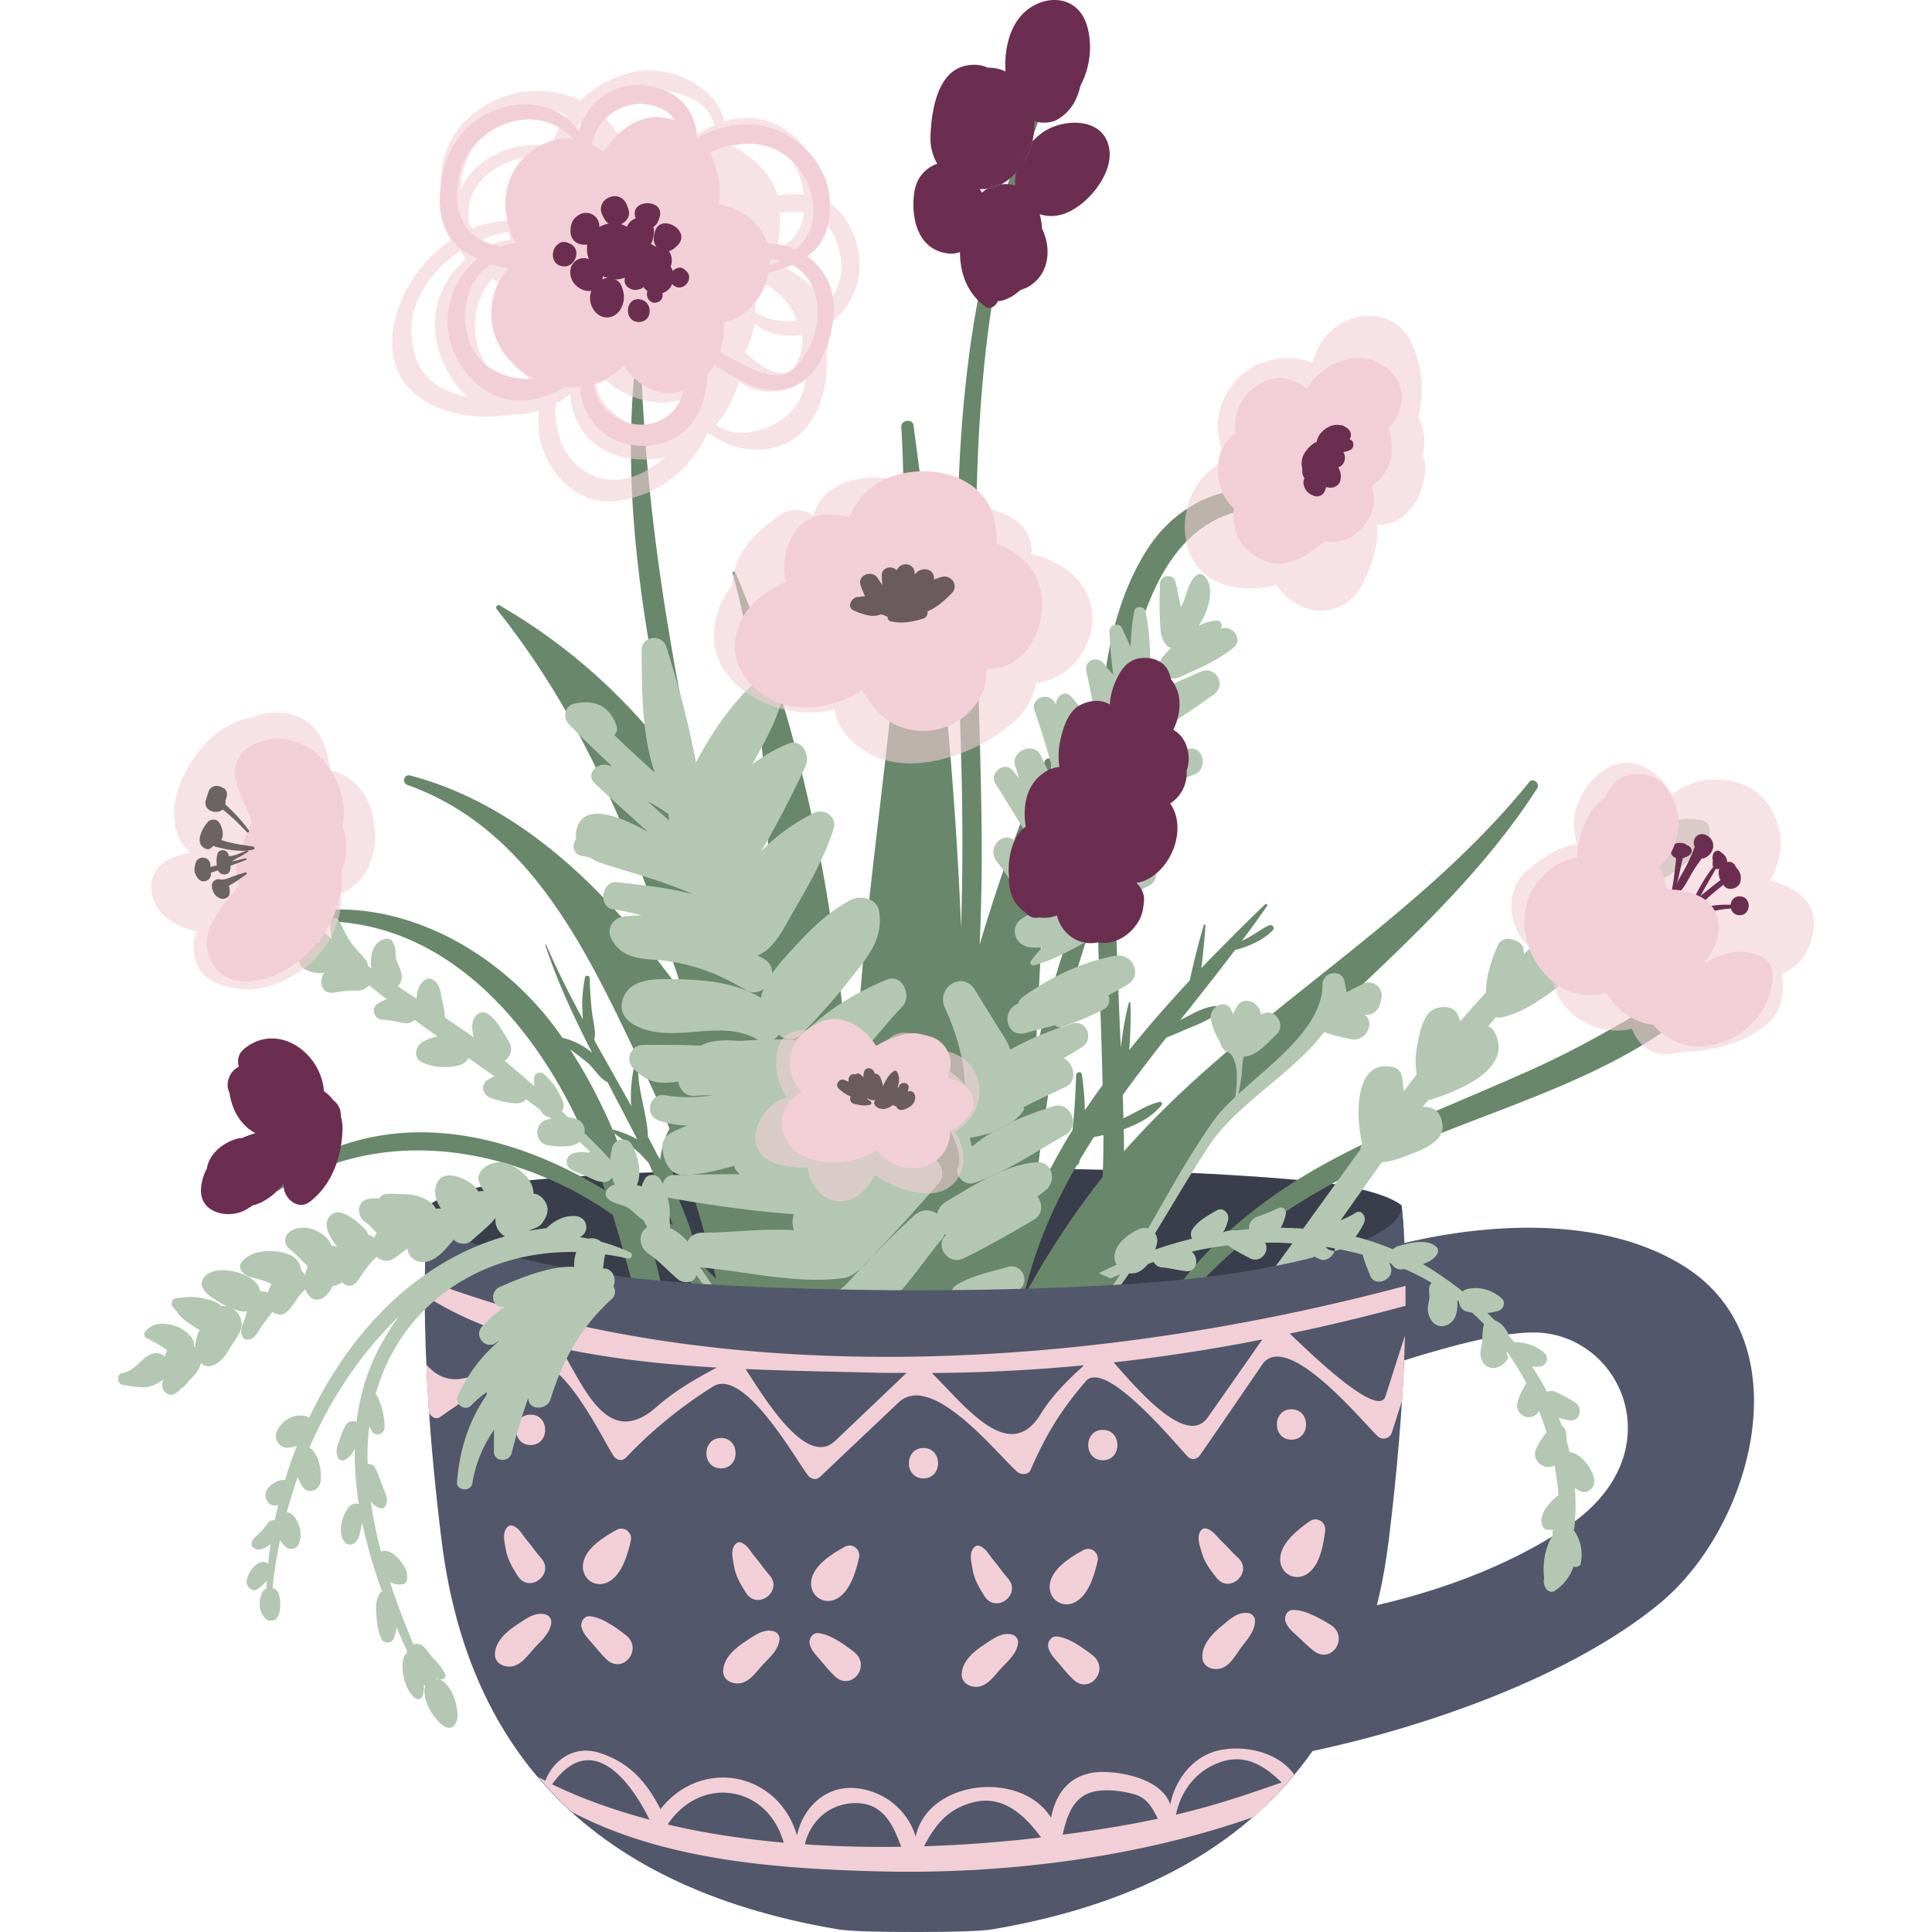 <svg xmlns="http://www.w3.org/2000/svg" preserveAspectRatio="xMidYMid meet" data-bbox="38.994 30.5 122.005 139" viewBox="38.994 30.5 122.005 139" height="200" width="200" data-type="color" aria-hidden="true" aria-label=""><g><path d="M131.49 119.013l-.152-1.774s-1.199-1.264-7.021-1.803c-6.946-.642-15.373-.851-21.76-.883-1.84-.009-10.603-.009-12.443 0-6.387.031-14.814.24-21.76.883-5.821.538-7.021 1.803-7.021 1.803l-.152 1.774 1.965 3.94 33.124 9.922v.039l.066-.02.065.02v-.039l33.124-9.922 1.965-3.94z" fill="#52576B" data-color="1"></path><path d="M131.49 119.013l-.152-1.774s-1.199-1.264-7.021-1.803c-6.946-.642-15.373-.851-21.76-.883-1.84-.009-10.603-.009-12.443 0-6.387.031-14.814.24-21.76.883-5.821.538-7.021 1.803-7.021 1.803l-.152 1.774 1.965 3.94 33.124 9.922v.039l.066-.02.065.02v-.039l33.124-9.922 1.965-3.94z" opacity=".3"></path><path d="M140.525 86.759c-8.338 10.314-20.457 16.685-29.159 26.572 0-.532-.007-1.057-.022-1.582 1.079-.39 2.077-.937 2.717-1.732.089-.112.007-.277-.141-.24-.886.202-1.705.765-2.531 1.147-.022.008-.045.023-.067.03l-.045-1.679a129.394 129.394 0 0 1 3.142-4.13c.402-.15.797-.322 1.206-.502.826-.375 2.032-.735 2.613-1.447.097-.12.037-.292-.127-.307-.834-.045-1.809.554-2.546.922-.052.03-.104.052-.156.082 1.318-1.657 2.65-3.328 3.953-5.052.975-.232 2.04-.72 2.702-1.409.186-.195-.045-.457-.268-.352-.506.225-.968.592-1.459.862-.164.09-.328.172-.491.247a77.507 77.507 0 0 0 1.816-2.511c.067-.09-.074-.187-.149-.112a165.288 165.288 0 0 0-4.586 4.587c.126-1.019.231-2.039.298-3.066.007-.075-.104-.09-.126-.022a62.077 62.077 0 0 0-1.012 3.988s-.007 0-.007.008a86.83 86.83 0 0 0-4.34 4.985c.082-1.132.141-2.264.074-3.403 0-.053-.082-.068-.097-.015-.283 1.064-.447 2.151-.588 3.238-.074-1.762-.149-3.485-.208-5.15-.067-2.039-.238-5.217-.238-8.815.32-.982.64-1.964.945-2.961.06-.172-.201-.277-.29-.12-.223.39-.439.78-.64 1.177.179-11.094 2.218-24.886 13.042-22.697.298.06.484-.33.208-.495-3.841-2.369-8.494-.532-10.869 3.156-3.491 5.427-3.484 12.39-3.648 18.642a104.644 104.644 0 0 0-.03 4.04c-.715 1.574-1.332 3.208-1.898 4.865-.127.345-.246.69-.365 1.042-.119.345-.231.697-.342 1.049l-.045.135-.402 1.334a89.173 89.173 0 0 0-1.139 4.31c-.067.27-.134.547-.194.825-.007.045-.022.09-.03.135v-.022c.432-7.039.61-14.115 1.184-21.003.03-.315-.402-.315-.499-.067-1.727 4.235-3.357 8.673-4.69 13.215.134-3.111.179-6.214.127-9.317-.261-17.008-1.891-34.218 4.295-50.469.074-.195-.253-.337-.335-.142-6.715 14.579-5.851 30.905-5.419 46.572a200.65 200.65 0 0 1-.007 12.143c-.484-12.113-1.802-24.106-3.424-36.152-.067-.502-.908-.382-.878.12.372 6.064.037 12.098-.536 18.132a.53.53 0 0 0-.149.352 30.82 30.82 0 0 0-.052 1.671v.053c-.901 8.673-2.203 17.353-2.539 26.048a475.31 475.31 0 0 1-.208 4.512l.112 2.189c-.06-.232-.126-.472-.201-.705.03-.495.052-.99.089-1.484-.804-13.785-3.075-27.862-8.472-40.32-.045-.097-.208-.022-.179.075 2.285 8.238 2.427 16.933 2.814 25.56-1.452-3.26-3.112-6.379-5.032-9.287-2.308-10.382-4.012-20.696-4.37-31.4-.007-.262-.372-.255-.402 0-1.027 9.437.551 19.047 2.568 28.319-3.32-4.28-7.34-7.99-12.335-10.869-.179-.112-.327.128-.208.277 6.789 8.515 10.228 17.908 13.504 27.839-4.99-6.956-11.347-13.68-19.744-15.884-.447-.112-.61.532-.186.682 8.658 3.081 12.774 11.641 16.504 19.504l.045-.15c.03-.082.149-.052.134.037-.022.12-.045.247-.052.367a4.032 4.032 0 0 1-.127-.255 10.09 10.09 0 0 0-.409 3.591c-.878-1.589-1.787-3.171-2.672-4.767.022-.022.03-.052.037-.09.097-.63-.112-1.252-.186-1.881a27.436 27.436 0 0 1-.164-2.458c0-.195-.305-.247-.342-.045-.126.727-.231 1.454-.194 2.196.015.247.022.532.045.81-.953-1.762-1.854-3.538-2.643-5.367-.015-.03-.067-.007-.06.03.856 2.631 2.07 5.202 3.372 7.751a5.113 5.113 0 0 0-2.144-1.087l-.104-.15c-4.452-6.409-12.678-10.831-20.442-8.403-.29.09-.171.51.119.458 9.551-1.747 16.645 4.737 20.844 12.698 1.079 2.046 1.921 4.19 2.65 6.371-7.496-4.565-16.273-6.207-23.792-.66-.365.27-.037.885.365.63 6.29-3.965 13.757-3.478 20.293-.367a25.034 25.034 0 0 1 3.692 2.174c1.593 5.172 2.717 10.524 4.95 15.456.141.315.573.075.521-.217-.767-4.295-1.541-8.718-2.672-13.028a50.72 50.72 0 0 1 2.836 2.691c.759 2.406 1.571 4.79 2.725 7.039.074.142.32.038.261-.112-.618-1.792-1.079-3.621-1.541-5.449l1.012 1.064c.968 4.437.439 8.71 3.946 11.993.342.315.819.532 1.31.6.454 2.773 1.392 5.314 3.849 7.128.804.592 2.196.187 2.62-.69.052-.105.104-.217.149-.322.64 1.529 1.4 3.043 2.293 4.542.171.292.432.465.715.54.089 1.289.298 2.496.64 3.568.543 1.664 2.3 2.384 3.849 1.574 4.362-2.286 3.811-8.118 3.886-12.391.052-3.066.573-6.176 1.407-9.242-.179.847-.357 1.702-.536 2.564-.097.465.558.795.789.337 1.898-3.785 2.896-8.043 3.38-12.465l.007-.007v-.015a67.077 67.077 0 0 1 2.122-4.07c6.968-12.383 20.286-19.811 27.998-31.79.222-.354-.314-.782-.574-.452zm-63.776 31.085a54.253 54.253 0 0 0-2.055-5.779c-.06-.045-.119-.09-.186-.127-.082-.06-.037-.187.06-.18-.864-2.001-1.869-3.935-3.067-5.772.432.315.856.637 1.273.982.454.375.871 1.139 1.422 1.386h.007c.722 1.387 1.452 2.759 2.144 4.13-.543-.33-1.132-.547-1.764-.72-.007 0-.007 0-.015-.008.045.105.089.202.127.307.603.39 1.161.855 1.712 1.319.261.217.491.509.744.765.677 1.469 1.236 2.976 1.749 4.505a4.563 4.563 0 0 0-2.151-.808zm4.177 3.598c-.454-1.634-.968-3.253-1.668-4.82-.022-.052-.045-.097-.067-.15v-.007c0-.712-.313-1.439-.365-2.166-.06-.645-.007-1.342.074-2.001a13.866 13.866 0 0 0-.238-.6c-.365.712-.558 1.394-.663 2.196 0 .023-.007.045-.007.068v.015c-.045-.09-.082-.172-.126-.255 0-.007-.007-.015-.015-.015-.238-.48-.484-.944-.737-1.417v-.007c-.067-1.881-.886-3.613-.67-5.539.246.532.499 1.057.744 1.574a53.77 53.77 0 0 1 1.474 3.381.79.79 0 0 1 .06-.12c.089-.15.29-.038.268.112-.03.195-.06.397-.089.607 1.295 3.328 2.293 6.746 3.127 10.224-.358-.368-.73-.728-1.102-1.08zM99.7 134.5c-.06-.847-.112-1.709-.156-2.571a.732.732 0 0 0 .841.495 62.25 62.25 0 0 0-.685 2.076zm6.752-28.829c0-.008.007-.015.007-.03.856-3.358 1.906-6.641 2.985-9.932.082 4.287.29 8.567.38 12.855a62.08 62.08 0 0 0-1.28 1.822 18.714 18.714 0 0 0-.216-2.594c-.037-.24-.402-.172-.409.06a49.848 49.848 0 0 1-.26 3.95c-.007.008-.007.015-.007.015a40.38 40.38 0 0 0-2.859 5.472 463.78 463.78 0 0 1 1.659-11.618zm3.432 6.709c0 .945-.015 1.882-.06 2.804-.342.427-.67.854-.998 1.297a59.03 59.03 0 0 0-4.705 7.413c.804-3.501 2.151-6.619 3.834-9.535a37.522 37.522 0 0 1 1.251-2.054c.223-.038.447-.09.677-.143v.218z" fill="#69876B" data-color="2"></path><path d="M153.734 100.196c-4.318 2.56-8.412 5.175-13.008 7.245-4.784 2.155-9.677 3.999-14.319 6.467-7.41 3.94-13.773 10.003-15.24 18.59-.035.207.267.3.318.088 2.316-9.486 10.659-15.181 18.98-18.994 7.822-3.584 17.999-5.872 23.933-12.53.407-.457-.111-1.194-.664-.866z" fill="#69876B" data-color="2"></path><path d="M74.695 112.065c-.06-.045-.119-.09-.186-.127-.082-.06-.037-.187.06-.18.044.105.089.202.126.307z" fill="#69876B" data-color="2"></path><path d="M91.966 114.171c-.06-.232-.126-.472-.201-.705.03-.495.052-.99.089-1.484l.112 2.189z" fill="#69876B" data-color="2"></path><path d="M76.496 106.368c-.022.12-.045.247-.052.367a4.032 4.032 0 0 1-.127-.255l.045-.15c.03-.082.149-.052.134.038z" fill="#69876B" data-color="2"></path><path d="M78.99 111.69c-.03.195-.06.397-.089.607a13.866 13.866 0 0 0-.238-.6.79.79 0 0 1 .06-.12c.089-.149.289-.037.267.113z" fill="#69876B" data-color="2"></path><path d="M91.966 114.171c-.06-.232-.126-.472-.201-.705.03-.495.052-.99.089-1.484l.112 2.189z" fill="#69876B" data-color="2"></path><path d="M106.348 101.069a89.173 89.173 0 0 0-1.139 4.31 71.385 71.385 0 0 1 1.139-4.31z" fill="#69876B" data-color="2"></path><path d="M76.496 106.368c-.022.12-.045.247-.052.367a4.032 4.032 0 0 1-.127-.255l.045-.15c.03-.082.149-.052.134.038z" fill="#69876B" data-color="2"></path><path d="M74.695 112.065c-.06-.045-.119-.09-.186-.127-.082-.06-.037-.187.06-.18.044.105.089.202.126.307z" fill="#69876B" data-color="2"></path><path d="M78 113.894c0 .023-.007.045-.007.068v.015c-.045-.09-.082-.172-.126-.255.044.052.088.112.133.172z" fill="#69876B" data-color="2"></path><path d="M78.99 111.69c-.03.195-.06.397-.089.607a13.866 13.866 0 0 0-.238-.6.79.79 0 0 1 .06-.12c.089-.149.289-.037.267.113z" fill="#69876B" data-color="2"></path><path d="M108.187 113.954c-.007.06-.022.12-.037.18a.315.315 0 0 1-.194.225c.074-.143.149-.27.231-.405z" fill="#69876B" data-color="2"></path><path d="M80.107 115.021l-.328.022c-.097 0-.179 0-.268-.015.201-.007.402-.007.596-.007z" fill="#B3C7B3" data-color="3"></path><path d="M80.107 115.021l-.328.022c-.097 0-.179 0-.268-.015.201-.007.402-.007.596-.007z" fill="#B3C7B3" data-color="3"></path><path d="M89.554 119.301c-.007.008-.015.008-.022.008 0-.008 0-.008.007-.015 0 0 .007 0 .015.007z" fill="#B3C7B3" data-color="3"></path><path d="M83.352 114.361c-.007.007-.007.015-.007.022 0-.007 0-.015-.007-.015.007.001.007-.007.014-.007z" fill="#B3C7B3" data-color="3"></path><path d="M89.554 119.301c-.007.008-.015.008-.022.008 0-.008 0-.008.007-.015 0 0 .007 0 .015.007z" fill="#B3C7B3" data-color="3"></path><path d="M89.554 119.301c-.007.008-.015.008-.022.008 0-.008 0-.008.007-.015 0 0 .007 0 .015.007z" fill="#B3C7B3" data-color="3"></path><path d="M117.79 80.495c-1.578 1.094-3.335 2.406-5.144 3.103-.007.007-.015.007-.022.015-.015.007-.037.007-.06.022-.052.015-.104.045-.156.068v-.008a.813.813 0 0 1-.715-.135c.015.225.007.45-.015.675-.052.472-.648.877-1.035.427-1.325-1.507-1.541-3.95-1.988-5.869-.186-.81.811-1.154 1.266-.539.208.277.432.532.67.772a30.713 30.713 0 0 1-.275-3.096c-.022-.465.692-.69.901-.247.216.465.417.914.625 1.364.03-.877.097-1.739.261-2.571.082-.405.715-.397.804 0 .402 1.889.38 3.965.283 5.892a.612.612 0 0 1-.186.42c0 .015.007.022.007.037 1.072-.907 2.598-1.401 3.819-1.979 1.109-.532 1.98.952.96 1.649z" fill="#B3C7B3" data-color="3"></path><path d="M119.264 77.077c-1.109.922-2.591 1.559-3.901 2.136-.983.435-1.913-.652-1.161-1.514.171-.195.357-.397.558-.6a.51.51 0 0 1-.342-.187c-.499-.6-.432-1.244-.469-2.002-.052-.809-.015-1.612.007-2.421.022-.675.99-.705 1.102-.15.022.09.037.172.06.262.015.037.03.082.045.12a.204.204 0 0 1 .022.195c.097.412.186.832.268 1.252.052-.09.097-.18.141-.27.305-.645.417-1.619 1.027-2.039.112-.075.313-.082.424 0 .834.637.491 2.129.097 2.946a6.336 6.336 0 0 1-.409.727 3.35 3.35 0 0 1 1.31-.39c.283-.022.417.307.305.525-.015.03-.03.052-.045.082.052-.015.104-.045.164-.052.737-.171 1.467.818.797 1.38z" fill="#B3C7B3" data-color="3"></path><path d="M110.033 85.96a.682.682 0 0 1-.365.652l-.007.007c-.261.127-.596.135-.834-.022a.62.62 0 0 1-.149.06c.015 1.259-1.831 1.769-2.159.412a54.091 54.091 0 0 0-1.608-5.494h.007c-.261-.787.871-1.327 1.414-.6.06.075.112.15.164.232-.082-.57.603-1.117 1.064-.592 1.289 1.462 2.376 3.358 2.473 5.345z" fill="#B3C7B3" data-color="3"></path><path d="M116.405 86.229a230.943 230.943 0 0 1-5.367 2.009 2.365 2.365 0 0 1-.514.187c-1.161.322-1.668-1.184-.863-1.807l.007-.007c.089-.067.194-.12.313-.165a203.573 203.573 0 0 1 5.926-2.024c1.131-.426 1.593 1.373.498 1.807z" fill="#B3C7B3" data-color="3"></path><path d="M114.187 88.778c.409-.547-.015-1.349-.789-1.207-1.913.345-3.64 1.207-5.353 2.106a.647.647 0 0 0-.328.352c-.544-1.777-1.578-3.515-2.345-5.18-.469-1.042-2.226-.3-1.831.78.104.285.179.577.268.87-.149-.202-.313-.39-.469-.585-.588-.675-1.705.202-1.228.952a279.48 279.48 0 0 1 3.253 5.344.981.981 0 0 0-.566.27c-.38-.532-.797-1.02-1.191-1.409-.931-.937-2.174.427-1.4 1.409.923 1.177 1.697 2.436 2.404 3.748-.194.12-.387.225-.573.345-.975.645-.521 1.964.558 2.084.313.03.603.03.886.015-.298.307-.581.63-.826.982-.104.157.067.352.238.307 2.323-.667 4.377-2.234 6.625-3.156.878-.367.7-1.574-.112-1.672.581-.307 1.169-.607 1.757-.915 1.124-.585.134-2.151-.975-1.672-.863.367-1.72.735-2.568 1.117.283-.21.558-.427.819-.6 1.213-.81 2.412-1.649 3.685-2.369.753-.417.612-1.466.061-1.916zm-7.095 6.072c-.015.008-.045.008-.06.015l-.089-.637c.082.067.179.12.283.157.208.075.409.105.61.105-.245.113-.498.232-.744.36z" fill="#B3C7B3" data-color="3"></path><path d="M103.363 111.191a5.05 5.05 0 0 1-1.459.765c.469-.293.953-.533 1.459-.765z" fill="#B3C7B3" data-color="3"></path><path d="M103.363 111.191a5.05 5.05 0 0 1-1.459.765c.469-.293.953-.533 1.459-.765z" fill="#B3C7B3" data-color="3"></path><path d="M107.666 104.144a22.807 22.807 0 0 0-4.489 1.867c-.134-.465-.432-.892-.7-1.319-.618-.997-1.228-1.987-1.846-2.984-.864-1.401-2.807-.18-2.159 1.274.819 1.799 1.355 3.591 1.452 5.555-.73-.772-1.623-1.424-2.509-1.964-.268-.165-.529-.187-.752-.12-.35-.15-.767-.18-1.146.008-1.02.502-5.181 2.384-6.015 3.785-.022-.015-.037-.037-.06-.052a2.975 2.975 0 0 0-.082-.247.96.96 0 0 0-.238-.525c2.442-1.679 4.251-4.347 6.283-6.491.737-.772.015-2.414-1.124-1.942-2.256.93-4.243 2.151-5.978 3.883a5.111 5.111 0 0 1-.588.487c-.075-.015-.141-.045-.216-.052a39.811 39.811 0 0 0-1.333-.022c.141-.083.261-.195.365-.33.462.382 1.132.473 1.668-.075a51.017 51.017 0 0 0 3.745-4.295c1.117-1.424 2.092-2.616 1.802-4.512-.141-.937-1.303-1.192-2.017-.832-1.965 1.012-3.454 2.684-4.913 4.318a8.634 8.634 0 0 0-.767.982c.015-.412-.164-.825-.64-1.08a10.844 10.844 0 0 0-.417-.21c1.199-.472 1.883-1.949 2.516-3.051 1.117-1.919 2.293-3.958 2.97-6.087.275-.877-.715-1.484-1.437-1.117-1.37.697-2.717 1.627-3.804 2.781 1.184-1.979 2.218-4.025 3.216-6.154.357-.764-.246-2.024-1.236-1.619-.96.397-1.816.899-2.598 1.469 1.117-1.964 2.233-3.95 2.464-6.296.045-.51-.655-.937-1.072-.615-2.412 1.867-4.072 4.205-5.442 6.791-.529-2.803-1.251-5.539-2.129-8.313-.313-.96-1.779-.81-1.779.24.015 2.684-.007 6.064.945 8.808a99.916 99.916 0 0 1-2.911-2.706.61.61 0 0 0 .164-.637c-.491-1.476-1.586-1.949-3.075-1.612-.648.15-.804.997-.38 1.447a74.945 74.945 0 0 0 3.119 3.036c-.156-.03-.305-.067-.462-.09-.715-.105-1.414.727-.774 1.334 1.265 1.177 2.546 2.331 3.826 3.493-2.367-1.334-4.638-2.016-5.122-.225a1.742 1.742 0 0 0-.045.72c-.305.397-.238 1.102.357 1.214.208.037.409.082.618.127.32.202.685.367 1.035.472 2.27.72 4.377 1.274 6.424 2.189-1.861-.517-3.901-.69-5.509-.877-1.102-.127-1.355 1.784-.261 1.949.692.105 1.362.255 2.025.42-.402.03-.797.045-1.199.09-.819.082-1.355.862-.938 1.642.648 1.214 1.787 1.394 3.06 1.476 2.36.15 4.534.922 6.543 2.151.491.3.968.225 1.333-.037a3.087 3.087 0 0 0-.194.645.512.512 0 0 0-.097-.075c-1.913-1.117-4.147-1.259-6.305-1.289-1.303-.015-3.127-.03-3.558 1.521-.409 1.507 1.347 2.129 2.434 2.286 2.442.36 4.928-.75 7.221.503.045.022.082.045.126.06-.439.023-.886.045-1.325.075-1.02-.075-1.988-.09-2.821.337a77.289 77.289 0 0 0-4.176-.045c-.841.007-1.295 1.064-.685 1.672.945.952 1.675 1.169 3.03.989.075-.007.141-.022.208-.03.104.577.514 1.087 1.199 1.027.372-.037.811-.037 1.295-.03-1.117.142-2.233.202-3.365 0-1.184-.27-1.653 1.454-.499 1.822a7.2 7.2 0 0 0 2.062.345 7.684 7.684 0 0 0-1.295.585c-.32.18-.551.562-.536.937.037.832.387 1.882 1.333 2.032-.179 0-.357.007-.536.007-.395.007-.67.292-.774.622a4.115 4.115 0 0 0-.171-.307c-.253-.405-.893-.457-1.132 0a2.756 2.756 0 0 0-.216.51 3.704 3.704 0 0 0-.35-.112.741.741 0 0 0 .082-.173c.268-.817-.007-1.986-.424-2.721a.78.78 0 0 0-.67-.39h-.03c-.052.008-.089.038-.134.053v-.03c-.015 0-.03.007-.045.007-.261.06-.462.292-.536.547a4.407 4.407 0 0 0-.149.87 63.428 63.428 0 0 0-1.854-1.889c.075-.435-.134-.907-.677-1.049a2.283 2.283 0 0 0-.491-.083c-.149-.142-.298-.292-.454-.427.141-.225.171-.524.015-.862-.342-.742-.707-1.282-1.31-1.822-.268-.24-.7-.082-.707.292-.007.202 0 .397.015.577-.417-.367-.841-.735-1.266-1.102-.29-.247-.581-.487-.871-.727.417-.285.648-.832.29-1.402-.335-.539-1.385-2.654-2.248-1.941-.439.36-.432 1.019-.261 1.664-.685-.494-1.385-.967-2.084-1.446 0-.45-.112-.847-.208-1.289-.097-.487-.119-1.012-.536-1.349-.186-.142-.424-.217-.64-.082-.462.292-.64.809-.64 1.379-.461-.3-.916-.6-1.362-.9a.956.956 0 0 0 .29-.622c.037-.517-.298-.869-.402-1.349-.082-.375-.007-.825-.223-1.147-.059-.187-.208-.33-.469-.3-.923.105-1.251 1.184-1.079 2.136a6.728 6.728 0 0 1-.261-.187.802.802 0 0 0-.186-.465c-.35-.427-.752-.794-1.072-1.259-.342-.495-.543-1.064-.864-1.574-.171-.27-.529-.135-.566.157-.037.375-.007.78.097 1.199a16.106 16.106 0 0 1-.975-.817.848.848 0 0 0-.283-.607c.045-.038.074-.083.112-.128.715-.967-.462-2.901-1.615-2.841a.6.6 0 0 0-.573.435c-.141.465.037.945.186 1.387.134.397.208.78.462 1.064.074-.022.141-.045.208-.06.112.135.223.262.343.389a.904.904 0 0 1-.186-.067.98.98 0 0 1-.365-.262c-.052.015-.104.038-.164.053-.328.097-.603.037-.916.225-.328.195-.454.645-.253.975.558.937 2.122.847 2.792.06.134.142.268.277.402.412a7.01 7.01 0 0 0-.916.135c-.856.18-.945 1.402-.238 1.814.447.255.945.352 1.422.27h.007l.007.007c-.402.495-.268 1.499.581 1.432.35-.023.692-.105 1.05-.135.395-.037.737.045 1.124-.082a.962.962 0 0 0 .454-.322c.424.345.849.682 1.288 1.012-.216.075-.424.18-.633.3-.551.322-.298 1.147.313 1.169.514.023 1.005.15 1.504.24a.91.91 0 0 0 .804-.225c.551.405 1.102.795 1.66 1.192-.424.082-.826.225-1.154.449-.461.322-.573 1.094 0 1.387.789.42 1.928.457 2.777.217a.975.975 0 0 0 .595-.502l1.898 1.327a2.025 2.025 0 0 0-.499.232c-.551.345-.395 1.072.164 1.289.581.225 1.295.405 1.913.412a.872.872 0 0 0 .67-.3c.35.255.685.51 1.027.765 0 .007.007.007.007.007a.872.872 0 0 0 .685.539l.112.09c-.112.023-.223.053-.335.075-.7.165-.908 1.094-.417 1.589a.891.891 0 0 0 .417.24h.007c.015.008.03.008.045.008.648.097 1.355.172 1.98-.053a.981.981 0 0 0 .32-.187c.261.232.514.458.767.705-.022.008-.052.015-.067.03-.022.015-.037.03-.06.045a2.247 2.247 0 0 0-1.124.053c-.506.18-.603.832-.149 1.132.357.232.744.322 1.124.502.447.21.811.427 1.318.42a.63.63 0 0 0 .536-.33c.045.18.112.352.201.51-.268.075-.484.225-.61.457-.104.18-.067.375.067.524.313.36.945.42 1.37.637.469.24.782.697 1.236.952l.007.008c.06.165.149.322.253.472-.052.045-.097.082-.141.127-.581.51-.35 1.417.231 1.799.789.532 1.392 1.237 2.122 1.844.395.322 1.199.307 1.325-.315a64.635 64.635 0 0 1 9.491 20.231h.305c-2.092-7.361-5.129-14.542-9.544-20.794.06.023.119.03.186.038 3.305.292 6.893 1.214 10.184.742.424-.06.856-.36 1.243-.712.015-.015.022-.03.037-.038a26.2 26.2 0 0 1 .61-.637c.06-.067.119-.135.186-.202.126-.15.246-.277.35-.389 1.481-1.529 2.881-3.111 4.28-4.708.804-.825.141-1.964-.715-2.129.469-.45.931-.922 1.37-1.417.112-.127.201-.262.253-.397.536.997.849 1.979.588 2.661-.246.66.506 1.342 1.132 1.139a13.65 13.65 0 0 0 1.169-.45.411.411 0 0 1 .119-.052c.156-.082.313-.157.469-.225.045-.022.089-.045.134-.06 1.623-.787 3.186-1.829 4.72-2.683 1.094-.615.35-2.436-.863-2.054-.983.307-1.98.66-2.94 1.102a5.05 5.05 0 0 1-1.459.765c.469-.292.953-.532 1.459-.765.268-.202.514-.442.73-.72a.392.392 0 0 0 .06-.315c.983-.51 1.988-.982 2.993-1.447.901-.412.648-1.709-.119-2.076.447-.262.901-.532 1.34-.817.856-.548.313-1.98-.699-1.673zM77.107 88.163c.454.232.901.495 1.34.81.045.03.089.052.134.075.022.157.037.322.052.479-.506-.449-1.02-.906-1.526-1.364zm6.231 26.206c.007 0 .007-.007.015-.007-.007.007-.007.015-.007.022a.374.374 0 0 0 .075.262c.089.12.186.225.283.337-1.169 0-2.33.015-3.499.03 1.041-.089 2.09-.345 3.133-.644zm-3.231.652l-.328.022c-.097 0-.179 0-.268-.015.201-.007.402-.007.596-.007zm7.511 3.988c-2.189-.15-4.541.18-6.581.18-.551 0-.908.27-1.072.637a3.493 3.493 0 0 0-1.213-.945l-.045-.022v-.03c-.06-.532.015-1.064-.06-1.604a7.371 7.371 0 0 0-.112-.585c.06.03.119.045.194.06 2.948.518 5.918.937 8.896 1.162-.156.367-.133.787-.007 1.147zm1.913.3c0-.008 0-.008.007-.015 0 0 .007 0 .015.007-.007.008-.014.008-.022.008zm7.326-9.348a50.227 50.227 0 0 0-3.231 2.046c.089-.202.134-.427.119-.652a.466.466 0 0 0-.037-.18 62.345 62.345 0 0 0 3.067-2.354c.223.277.476.592.737.937a1.448 1.448 0 0 0-.655.203zm3.573 3.029a7.249 7.249 0 0 1-.156-.63 9.409 9.409 0 0 0 1.578-.382c-.499.299-.983.637-1.422 1.012z" fill="#B3C7B3" data-color="3"></path><path d="M111.611 101.341c-.447.277-.908.517-1.362.765.141.39.06.832-.447 1.072-.99.472-1.936.914-2.993 1.214-.179.053-.305-.022-.387-.135-.715.187-1.429.367-2.129.562-1.392.39-1.824-1.574-.581-2.099.015-.007.022-.015.03-.015a.929.929 0 0 1 .335-.472c1.98-1.417 4.258-2.533 6.663-2.968 1.221-.218 2.017 1.379.871 2.076z" fill="#B3C7B3" data-color="3"></path><path d="M105.886 115.973c.007 0 .007.007.015.015-.03.03-.067.052-.097.082-.007.008-.022.008-.03.015-.201.18-.417.352-.648.495.395.472.417 1.282-.231 1.664-1.675.982-3.342 1.957-5.092 2.796-1.132.532-2.099-1.004-1.236-1.672-.037-.022-.074-.052-.104-.075a1.26 1.26 0 0 1-.335.509c-1.489 1.822-3.499 4.955-5.769 6.139-.335.375-.663.742-1.005 1.109.298.6.35 1.334.156 1.972-.074.262-.439.255-.521 0-.164-.502-.662-.795-1.191-.622-.417.135-.663.42-1.05.622-.514.262-1.079.33-1.511-.105-.529-.532-.357-1.327-.03-1.912.097-.18.223-.337.372-.472a13.127 13.127 0 0 1-3.261-.869c-1.005-.42-1.02-2.241.283-2.106 2.137.097 5.256 1.034 6.886-.772.32-.352.648-.712.975-1.057.015-.015.022-.03.037-.038.216-.202.424-.427.61-.637.06-.067.119-.135.186-.202a72.878 72.878 0 0 1 2.978-2.908c.536-.495 1.184-.435 1.645-.112.067-.337.275-.66.655-.885.968-.562 2.032-1.237 3.149-1.784a.411.411 0 0 1 .119-.052c.156-.082.313-.157.469-.225.045-.022.089-.045.134-.06.886-.382 1.794-.66 2.687-.705 1.038-.052 1.336 1.215.755 1.852z" fill="#B3C7B3" data-color="3"></path><path d="M103.931 123.199c.66-.647-.011-1.814-.898-1.553-1.268.373-2.651.619-3.773 1.337-.511.327-.285 1.069.298 1.108.073.005.147-.007.22-.005-.424.337-.859.664-1.255 1.031-.91.842.043 2.305 1.165 2.015.803-.207 2.326-.258 2.736-1.092.076-.154.103-.351 0-.503a1.226 1.226 0 0 0-.432-.373c.651-.654 1.286-1.325 1.939-1.965z" fill="#B3C7B3" data-color="3"></path><path d="M103.339 129.909c-.191-.519-.674-.882-1.334-.617-.095.038-.185.091-.278.134l-.004-.014c-.077.039-.15.085-.226.125a9.682 9.682 0 0 0-.751.415c-1.744.942-3.445 1.963-5.151 2.976-1.515.899-.189 2.95 1.336 2.302l.552-.235c-.133.16-.288.305-.412.472-.619.836.544 1.776 1.332 1.341 2.187-1.206 3.963-3.307 5.905-4.873.868-.701.038-2.185-.969-2.026z" fill="#B3C7B3" data-color="3"></path><path d="M153.277 90.982c-.73.929-1.578 1.791-2.583 2.413-.618.382-1.414.9-2.174.87.052.112.089.24.119.382.208 1.102-.99 1.559-1.764 1.949-.916.472-1.824.945-2.777 1.342a.758.758 0 0 1-.529 0c-.194.18-.38.367-.573.562.521.09.834.667.715 1.192-.246 1.072-1.035 1.792-1.906 2.391-.968.667-2.077 1.364-3.238 1.604-.156.03-.305.023-.439-.007-.194.21-.38.427-.566.652a.812.812 0 0 1 .424.367c1.519 2.706-2.628 4.303-4.504 4.902a.661.661 0 0 1-.231.045c-.126.165-.261.33-.38.494.744-.03 1.325.315 1.414 1.342.104 1.102-1.444 1.732-2.226 2.031-.61.24-1.4.555-2.137.6-.64.885-1.273 1.777-1.913 2.684-4.705 6.694-9.752 13.327-16.273 18.32-.454.345-1.02-.412-.603-.78 6.551-5.869 11.769-13.627 17.226-21.123 0-.135.052-.277.149-.382-.499-2.084-.573-6.222 2.248-5.547.268.067.536.315.588.592.067.389.119.772.141 1.139l.938-1.214c-.141-.78-.067-1.649.089-2.361.164-.78.432-2.196 1.385-2.421 1.057-.247 1.504.232 1.638.982a86.592 86.592 0 0 1 1.876-2.099c-.03-1.184.469-2.541.871-3.433.149-.337.625-.502.953-.39.089.023.179.053.268.083.261.082.558.307.596.6l.045.375a49.604 49.604 0 0 1 2.747-2.436c-.29-1.387-.208-3.178.99-4.025.603-.427 1.355.105 1.601.66.104.24.149.488.171.742a4.967 4.967 0 0 1 1.221-.45c.179-.21.357-.427.551-.637.022-.015.037-.037.052-.052.186-.217.38-.427.588-.637-.119-1.476.164-3.478 1.742-3.208.231.045.409.27.469.479.015.045.022.09.037.142.789-.322 1.779-.359 2.576-.217.73.126.753 1.018.388 1.483z" fill="#B3C7B3" data-color="3"></path><path d="M129.879 102.345c-.097.427-.149.75-.529 1.005-.231.157-.476.18-.692.157.841.562.074 1.971-.931 1.761a13.08 13.08 0 0 1-1.846-.472c-.045-.015-.067-.045-.104-.06-2.211 2.946-6.268 5.172-8.226 8.096-2.658 3.98-4.764 8.275-7.839 11.956-.164.195-.424-.082-.276-.27 3.231-4.175 5.293-9.077 8.36-13.365.409-.577.96-1.154 1.578-1.732.126-1.034.29-2.391-.395-3.156a.972.972 0 0 1-.64-.585c-.045-.12-.089-.232-.134-.345a4.193 4.193 0 0 1-.588-1.544c-.149-.832 1.065-1.506 1.467-.622.045.097.089.187.127.285.082-.157.164-.322.246-.479.462-.9 1.668-.382 1.742.472v.045c.089-.03.171-.075.261-.105.864-.277 1.548.907.886 1.529-.67.622-1.407 1.551-2.36 1.597-.134.45-.112.997-.171 1.439-.06.427-.134.847-.223 1.267 2.539-2.354 6.052-4.82 6.06-7.916 0-.892 1.377-1.117 1.571-.21.067.262.104.532.156.795.38-.195.767-.39 1.146-.585a.932.932 0 0 1 1.354 1.042z" fill="#B3C7B3" data-color="3"></path><path d="M52.243 96.866a.904.904 0 0 1-.186-.067.98.98 0 0 1-.365-.262c.074-.022.141-.045.208-.06.112.134.224.262.343.389z" fill="#B3C7B3" data-color="3"></path><path d="M52.243 96.866a.904.904 0 0 1-.186-.067.98.98 0 0 1-.365-.262c.074-.022.141-.045.208-.06.112.134.224.262.343.389z" fill="#B3C7B3" data-color="3"></path><path d="M78.752 118.881l-.045-.022v-.03a.14.14 0 0 1 .045.052z" fill="#B3C7B3" data-color="3"></path><g opacity=".6"><path d="M99.54 106.49a2.807 2.807 0 0 0-1.506-.378l.016-.028a4.639 4.639 0 0 0-.641.038c-.508-1.064-1.773-1.789-2.869-.964a15.83 15.83 0 0 0-.646.516c-.36.021-.71.157-.975.469a5.789 5.789 0 0 0-.557.785c-.95-1.154-2.507-1.985-3.752-2.26-.914-.202-1.888.264-2.137 1.221-.327 1.262-.041 2.564.631 3.594-.225.045-.403.089-.467.126-.884.517-1.565 1.279-1.747 2.317-.183 1.045.272 1.835 1.249 2.215.722.281 1.583.386 2.465.356.016.187.041.373.099.544.409 1.219 1.418 2.16 2.781 1.815.717-.182 1.192-.648 1.599-1.238.088-.128.169-.261.252-.392-.074.12.046-.044.142-.175.556.422 1.278.753 1.886.963 1.388.48 3.149.674 4.067-.777.666-1.052.388-2.296-.228-3.301.332-.211.647-.453.936-.776 1.265-1.416 1.109-3.663-.598-4.67z" fill="#F2CFD6" data-color="4"></path><path d="M57.354 91.933c-.005.022-.006.047-.011.068.023-.085.023-.098.011-.068z" fill="#F2CFD6" data-color="4"></path><path d="M56.753 87.79c-.483-.961-1.459-1.655-2.497-1.87-.014-.109-.025-.215-.042-.325a1.686 1.686 0 0 0-.064-.319c-.174-.913-.475-1.811-1.131-2.471-.985-.992-2.294-1.168-3.596-.937a1.927 1.927 0 0 0-.54.207 5.851 5.851 0 0 0-1.9.606c-3.004 1.605-5.521 6.768-2.797 9.148-.555.131-1.106.282-1.639.567-1.74.928-1.369 3.186 0 4.193a5.438 5.438 0 0 0 2.116.925c-.306.74-.344 1.535.042 2.434.537 1.251 2.105 1.615 3.295 1.716 1.317.112 2.653-.413 3.762-1.08 2.041-1.228 3.437-3.564 3.272-5.822.964-.355 1.777-1.233 2.061-2.174-.427 1.413.183-.477.259-.656a5.32 5.32 0 0 0 .125-1.428c-.04-1.018-.235-1.904-.726-2.714z" fill="#F2CFD6" data-color="4"></path><path d="M106.302 70.953a4.7 4.7 0 0 0-1.601-.573c.201-2.209-2.074-3.351-4.163-3.378a5.307 5.307 0 0 0-3.653-2.119c-.571-.072-1.174.05-1.716.244-.218-.059-.42-.141-.654-.178-1.761-.276-4.144.083-5.143 1.799a4.088 4.088 0 0 0-.355.855l-.123-.088c-.58-.415-1.639-.422-2.218 0-1.566 1.142-2.97 2.256-3.399 4.273-.06.283-.096.584-.111.895-1.099 1.189-1.572 3.302-1.157 4.748.92 3.208 5.341 5.018 8.538 4.091.112 1.272 1.093 2.327 2.271 3.068 3.177 1.999 8.271.053 10.719-2.252.878-.827 1.33-1.737 1.494-2.674l.406-.07h-.117c.762-.127 1.452-.447 2.151-1.059.662-.58 1.232-1.537 1.466-2.396.607-2.22-.648-4.335-2.635-5.186z" fill="#F2CFD6" data-color="4"></path><path d="M132.548 60.515c.403-1.793.331-3.608-.539-5.412-1.445-2.999-5.628-2.104-6.721.564-.127.31-.26.611-.394.909a5.04 5.04 0 0 0-1.807-.304c-2.125.031-3.877 1.243-4.664 3.215-.556 1.393-.332 2.828.323 4.076-2.125.996-3.317 3.346-2.942 5.692.525 3.283 3.715 4.059 6.493 3.333.403.549.92 1.026 1.418 1.327 1.825 1.099 3.989.394 4.876-1.519.474-1.02.883-2.069.993-3.196a3.682 3.682 0 0 0-.041-.97c.094.006.187.03.28.025 2.014-.119 3.06-2.099 3.216-3.904a1.903 1.903 0 0 0-.209-1.036c.254-1.021.138-1.964-.282-2.8z" fill="#F2CFD6" data-color="4"></path><path d="M89.396 59.767c.495-1.203.67-2.608.554-3.993.211-.593.25-1.272.152-1.953.946-.641 1.716-1.632 2.076-2.968.55-2.039-.367-4.843-2.241-5.886-.062-1.596-.89-3.2-1.938-4.293-1.621-1.691-3.589-1.984-5.402-1.425-.41-2.405-3.735-4.044-6.241-3.621-1.515.255-2.97 1.027-4.11 2.102-2.464-1.184-5.668-.893-8.042 1.248-2.404 2.168-2.463 5.754-1.016 8.353.016.084.036.165.057.247-2.291 1.422-4.05 3.929-4.453 6.55-.786 5.117 4.32 6.915 8.453 6.192a5.938 5.938 0 0 0 2.049-.288c-.125 1.036-.049 2.082.382 3.104.915 2.169 2.852 3.743 5.314 3.39 2.738-.392 4.871-1.991 6.189-4.419.057-.106.1-.23.153-.342.046-.043.093-.083.138-.127 2.504 1.918 6.429 1.77 7.926-1.871zm.355-13.326c.507.449.877 1.109 1.12 2.038.461 1.764-.101 3.183-1.109 4.08-.223-.554-.521-1.058-.887-1.43a6.349 6.349 0 0 0-2.077-1.426 6.503 6.503 0 0 0 2.503-2.279c.205-.315.344-.646.45-.983zm-4.973 7.37a4.536 4.536 0 0 0 3.426.775c.022.087.037.176.056.263-.276 2.97-1.665 3.302-4.168.993a6.513 6.513 0 0 0 .686-2.031zm-.211-2.669c.146-.139.279-.293.415-.444.616.224 1.205.593 1.814 1.202.456.456.792 1.015 1.047 1.62a4.049 4.049 0 0 1-3.002-.55 5.123 5.123 0 0 0-.026-.632 7.5 7.5 0 0 0-.248-1.196zm3.736-5.126c-.185 1.232-.986 2.024-2.01 2.555.294-.884.348-1.838.288-2.769.115-.016.229-.04.345-.051.52-.049.98-.039 1.393.03-.007.077-.004.157-.016.235zm-5.76-5.516c.72-.163 1.522-.19 2.424-.031 2.063.363 3.153 2.149 3.354 4.038a8.164 8.164 0 0 0-1.896.055c-.34-1.34-1.409-2.392-2.514-3.138-.447-.301-.95-.486-1.472-.613.036-.103.078-.208.104-.311zm-10.301-1.174c.306.197.602.413.881.653-.637.166-1.217.519-1.717.985a6.083 6.083 0 0 1 .836-1.638zM60.095 54.305c-.031-2.286 1.505-4.418 3.532-5.757.113.21.247.41.401.602-2.243 1.846-3.109 5.135-1.137 8.401a6.42 6.42 0 0 0 1.234 1.499c-2.228-.425-3.987-1.633-4.03-4.745zm8.965 3.986c-4.458.499-5.548-5.2-3.135-7.716a8.48 8.48 0 0 0 1.383.544c-1.143 1.996-1.127 4.653.825 6.25a5.83 5.83 0 0 0 1.188.753c-.087.055-.173.114-.261.169zM65.14 47.74a7.844 7.844 0 0 1 1.985-.55c.02.183.052.365.092.547a6.745 6.745 0 0 0-1.593.45 5.958 5.958 0 0 1-.484-.447zm4.875-5.759a4.406 4.406 0 0 0-1.379.918 5.182 5.182 0 0 0-1.538 3.481 7.087 7.087 0 0 0-2.607.552c-.072-.104-.146-.203-.214-.314-.026-.136-.062-.268-.073-.411-.235-3.035 3.172-4.888 5.826-4.317-.004.031-.012.06-.015.091zm-6.384 2.166c.028-1.501.689-3.02 1.635-4.1 1.752-2 4.041-2.128 6.031-1.24a6.793 6.793 0 0 0-1.115 2.285c-2.417-.615-5.414.614-6.551 3.055zm13.447 20.169c-2.584 1.534-5.376.459-6.326-2.297-.274-.795-.329-1.641-.263-2.492a8.103 8.103 0 0 0 1.027-.651c.184 2.859 2.545 5.208 6.524 4.575.119-.019.229-.062.345-.088a8.622 8.622 0 0 1-1.307.953zm.513-2.503c-2.651-.983-4.045-2.217-4.207-3.698.047-.016.095-.02.142-.037a9.83 9.83 0 0 0 .549-.222 6.763 6.763 0 0 0 2.323 1.321c1.063.356 2.195.345 3.267.071.155.391.338.766.57 1.102a6.875 6.875 0 0 1-2.644 1.463zm2.946-2.259a5.73 5.73 0 0 1-.279-.494c.112-.039.223-.077.333-.122-.001.033.005.065.004.098-.005.177-.035.346-.058.518zm-.531-18.85c-.038-.049-.069-.103-.11-.151-.938-1.102-3.009-1.262-4.041-.2-.258-.09-.511-.177-.751-.266-.084-.031-.167-.047-.251-.072a6.33 6.33 0 0 0-1.653-1.737c.235-.204.479-.404.761-.589 2.106-1.372 7.46-.965 7.903 1.843a7.765 7.765 0 0 0-1.858 1.172zm1.985 20.372a8.673 8.673 0 0 0 1.686-3.163c1.248 1.078 3.269 1.008 4.784-.158-.21 2.312-2.238 3.715-4.395 3.877-.775.058-1.471-.169-2.075-.556z" fill="#F2CFD6" data-color="4"></path><path d="M157.843 93.856a6.314 6.314 0 0 0 .658-1.71c.479-2.13-.735-4.664-2.888-5.312-1.881-.566-3.564-.149-4.823.824-.51-.933-1.258-1.696-2.32-2.107-2.385-.924-4.708 1.985-4.722 4.13a6.805 6.805 0 0 0 .188 1.593c-1.336.102-2.523.957-3.628 1.909-1.769 1.523-1.229 4.713.74 5.781.325.176.662.312 1.001.445-.092 1.385.323 2.806 1.302 3.785 1.16 1.16 2.981 1.734 4.561 1.32.376 1.048 1.282 1.866 2.533 1.818.43-.017.846-.084 1.25-.182 2.238-.013 4.686-.764 6.128-2.145.825-.791 1.108-2.194.875-3.44 1.136-.531 1.888-1.357 2.197-2.744.537-2.401-1.078-3.424-3.052-3.965z" fill="#F2CFD6" data-color="4"></path></g><path d="M101.457 78.677v.007c-.03.008-.06.008-.074.008.007-.008.022-.008.037-.015h.037z"></path><path d="M102.553 78.515c-.05.016-.094.041-.145.056.122-.035.158-.051.145-.056z" fill="#F2CFD6" data-color="4"></path><path d="M105.47 74.195c-.097 1.866-1.042 3.718-2.918 4.317-.045-.015-.767.105-1.072.158h-.022v.007h-.037c-.015.007-.03.007-.037.015.015 0 .045 0 .074-.008a3.844 3.844 0 0 1-.61 2.271c-1.638 2.579-5.516 2.931-7.467.435a15.516 15.516 0 0 1-.886-1.229c-1.69 1.132-4.05 1.559-5.725.989-2.159-.742-3.931-2.766-3.261-5.217.454-1.672 1.973-2.976 3.558-3.546a3.693 3.693 0 0 1-.134-1.312c.127-1.484.774-3.021 2.352-3.455.737-.202 1.578-.105 2.33.082.856-2.084 2.598-3.133 4.913-3.283 2.278-.142 4.824.87 5.457 3.306.171.652.231 1.274.201 1.874 1.899.683 3.403 2.302 3.284 4.596z" fill="#F2CFD6" data-color="4"></path><path d="M101.576 78.662a1.59 1.59 0 0 0-.119.022c-.03.008-.06.008-.074.008.007-.008.022-.008.037-.015h.037v-.007h.022c.03 0 .067 0 .097-.008z" fill="#F2CFD6" data-color="4"></path><path d="M98.293 69.465c-.149-.577-.835-1.027-1.421-.812-1.104.404-2.003.955-2.778 1.854-1.102 1.278-1.33 2.682-1.037 4.307.234 1.298 2.093 2.086 3.163 1.296 1.177-.869 1.735-1.681 2.199-3.068.376-1.128.163-2.456-.126-3.577z" fill="#F2CFD6" data-color="4"></path><path d="M130.557 61.969c.313 1.372-.216 2.774-1.362 3.478.462 1.327-.104 2.676-1.273 3.545-.558.42-1.429.585-2.107.435-.052.052-.112.097-.179.15-1.005.795-2.538 1.882-3.916 1.357-1.526-.592-2.464-1.567-2.486-3.283a2.266 2.266 0 0 1 .052-.555 3.467 3.467 0 0 1-1.109-2.129c-.171-1.222.067-2.564 1.199-3.253-.186-1.619.603-3.178 2.211-3.816 1.087-.427 2.137-.105 2.926.57a3.41 3.41 0 0 1 .365-.465c-.194.202-.283.3-.313.322.067-.09.625-.712.804-.877.112-.113.663-.585.938-.705.983-.435 1.943-.697 2.985-.307 1.184.442 2.062 1.387 2.062 2.728 0 .847-.357 1.485-.901 2.017 0 .022-.007.045-.015.075v.06c0 .045.007.068.007.105l.112.548z" fill="#F2CFD6" data-color="4"></path><path d="M100.34 110.549c-.335.6-.871 1.034-1.481 1.327.007.24-.022.495-.097.75-.305 1.139-1.347 1.896-2.509 1.919-1.035.022-2.077-.443-2.643-1.304-1.385.967-3.648 1.079-5.025.562-1.734-.645-2.538-2.796-1.109-4.235.208-.21.447-.367.7-.48-.506-.57-.849-1.252-.849-2.106 0-1.521 1.02-2.488 2.33-3.006 1.481-.585 3.037.442 3.878 1.777.357-.24.774-.427 1.236-.585.462-.157.901-.337 1.407-.337.424 0 .826.135 1.228.24 1.035.27 1.742 1.454 1.407 2.496-.045.157-.097.322-.149.487.424.082.819.24 1.154.502.634.479.954 1.236.522 1.993z" fill="#F2CFD6" data-color="4"></path><path d="M88.571 48.941c.64-.465 1.146-1.072 1.37-1.844.819-2.774-.246-5.255-2.65-6.776-2.032-1.282-4.452-1.057-6.514.03a2.064 2.064 0 0 1-.126.067c0-.075-.007-.142-.015-.217-.171-1.732-1.228-3.178-3.558-3.538-2.494-.382-4.318 1.237-4.958 3.245-2.278-3.223-7.831-2.174-9.387 1.874-.804 2.084-1.079 5.255 1.035 6.717.328.225.692.434 1.087.615-2.152 1.739-3.037 5.12-1.042 7.908 2.01 2.811 4.898 2.751 7.325 1.327.372.03.744.023 1.117-.03.03 2.309 1.995 4.505 4.95 4.235 2.874-.262 4.065-2.526 4.199-5.12.194-.217.35-.45.484-.697.625.442 1.318.832 2.025 1.199 2.561 1.319 4.824.577 5.926-2.159 1.025-2.533.988-5.216-1.268-6.836zm-22.415 8.268c-2.055-1.034-2.539-3.485-1.965-5.524.276-.967.901-1.694 1.69-2.181a9.04 9.04 0 0 0 1.191.307 4.623 4.623 0 0 0-1.087 2.039c-.618 2.639.856 4.85 2.941 5.884-.901.097-1.847-.06-2.77-.525zm2.397-15.681c-1.988 1.619-2.122 4.37-.968 6.454a4.81 4.81 0 0 0-1.132.247h-.007c-1.742-.375-3.067-1.342-3.067-3.845-.007-4.573 5.561-7.009 8.315-3.883-1.027-.12-2.106.172-3.141 1.027zm4.794-1.462a3.539 3.539 0 0 1 4.69-1.769c.454.202.782.502 1.005.862-2.055-.757-3.96.443-5.099 2.256a4.327 4.327 0 0 0-.871-.517c.059-.277.149-.555.275-.832zm6.321 18.627c-.715 2.511-3.514 3.036-5.36 1.484a3.016 3.016 0 0 1-1.079-2.061 5.336 5.336 0 0 0 1.593-.832 8.88 8.88 0 0 0 .566-.465c.96 1.499 2.658 2.346 4.303 1.792-.009.03-.016.052-.023.082zm1.89-17.21a6.924 6.924 0 0 1 2.687-.637c2.702-.097 4.682 2.151 4.772 4.715.037 1.229-.476 2.189-1.258 2.901a5.214 5.214 0 0 0-2.069-.45c-.469-1.582-1.883-2.503-3.491-2.811.03-.165.045-.337.06-.509a6.184 6.184 0 0 0-.701-3.209zm5.07 7.766a6.015 6.015 0 0 1-.782.352c.015-.142.015-.292.015-.435.268 0 .529.03.767.083zm2.546 4.984c-.208.907-.685 1.762-1.251 2.488-1.28 1.619-3.38.285-4.645-.352-.335-.173-.67-.36-.983-.57a6.084 6.084 0 0 0 .268-2.114c1.742-.36 2.926-1.874 3.223-3.576.573-.12 1.154-.3 1.705-.547h.007c1.557.811 2.123 2.767 1.676 4.671z" fill="#F2CFD6" data-color="4"></path><path d="M81.572 45.152c-.327-1.441-1.446-3.133-3.151-3.024-3.192.205-5.096 4.153-3.363 6.871.881 1.382 2.993 2.279 4.469 1.18 1.627-1.21 2.516-2.957 2.045-5.027z" fill="#F2CFD6" data-color="4"></path><path d="M76.149 47.31l-.186-.2c-.71-.762-1.977-.721-2.694 0-.777.782-.674 1.918 0 2.712l.177.209c.414.487 1.262.7 1.859.495.479-.165.919-.397 1.142-.884.375-.817.336-1.652-.298-2.332z" fill="#6B2E50" data-color="5"></path><path d="M77.264 46.463c-.275-.215-.504-.372-.871-.288l-.114.026c-.321.073-.641.383-.707.712l-.05.25c-.254 1.274 1.654 1.824 1.945.54l.056-.249c.075-.323.025-.769-.259-.991z" fill="#6B2E50" data-color="5"></path><path d="M78.412 48.314c-.232-.245-.695-.201-.852.111-.091.18-.212.326-.302.508-.606 1.222 1.427 1.818 1.564.427.044-.443-.114-.733-.41-1.046z" fill="#6B2E50" data-color="5"></path><path d="M73.122 49.29a.187.187 0 0 0-.144-.097c-.656-.344-1.425.083-1.45.838-.018.556.278 1.001.758 1.255 1.387.734 2.306-1.412.836-1.996z" fill="#6B2E50" data-color="5"></path><path d="M75.188 51.026c-.232-.548-1.002-.642-1.46-.386-.675.377-.966 1.162-.661 1.889.449 1.072 1.741 1.087 2.185 0 .219-.535.156-.981-.064-1.503z" fill="#6B2E50" data-color="5"></path><path d="M76.512 52.033c-1.072-.127-1.149 1.633-.056 1.633 1.038-.001 1.037-1.517.056-1.633z" fill="#6B2E50" data-color="5"></path><path d="M76.895 50.409c-.12-.92-1.337-.94-1.436 0l-.022.21c-.053.503.512.826.941.721l.163-.04c.216-.053.422-.294.398-.527a7.524 7.524 0 0 0-.044-.364z" fill="#6B2E50" data-color="5"></path><path d="M73.625 46.8l-.009-.042c-.001-.735-.8-1.17-1.424-.823-.472.263-.636.618-.651 1.149-.046 1.551 2.504 1.248 2.084-.284z" fill="#6B2E50" data-color="5"></path><path d="M75.701 45.534l-.088-.246c-.474-1.324-2.403-.487-1.75.743l.123.231c.496.935 2.079.288 1.715-.728z" fill="#6B2E50" data-color="5"></path><path d="M71.538 48.048l-.076-.037c-.223-.107-.528-.163-.746 0l-.049.037c-.652.488-.491 1.62.436 1.62.816 0 1.235-1.235.435-1.62z" fill="#6B2E50" data-color="5"></path><path d="M76.226 46.191l.066.178c.288.781 1.286.781 1.574 0l.066-.178c.527-1.426-2.232-1.426-1.706 0z" fill="#6B2E50" data-color="5"></path><path d="M77.589 47.266l-.041.205c-.177.886.807 1.486 1.488.872l.154-.139c1.21-1.091-1.287-2.508-1.601-.938z" fill="#6B2E50" data-color="5"></path><path d="M76.109 48.382c-1.15 1.157.635 2.935 1.76 1.818 1.173-1.164-.595-2.991-1.76-1.818z" fill="#6B2E50" data-color="5"></path><path d="M77.445 51.15c-.793.22-.316 1.445.443 1.058.573-.293.193-1.234-.443-1.058z" fill="#6B2E50" data-color="5"></path><path d="M79.867 49.996l-.113-.101a.504.504 0 0 0-.6-.078l-.124.07c-.527.296-.404 1.114.165 1.272.642.178 1.205-.689.672-1.163z" fill="#6B2E50" data-color="5"></path><path d="M77.769 49.172c-1.585 0-1.585 2.475 0 2.475s1.585-2.475 0-2.475z" fill="#6B2E50" data-color="5"></path><path d="M127.468 62.088c-.655.006-1.315.113-1.966.182-.45.048-.714.459-.504.884.026.053.065.091.095.14-.022.031-.053.046-.073.081-.026.045-.023.091-.041.136-.129.026-.258.06-.38.142a.966.966 0 0 0-.392.964c.008.045.071.168.144.301a.591.591 0 0 0-.063.441c.095.435.37.702.786.832a.616.616 0 0 0 .699-.287c.066-.125.104-.246.126-.364.105.027.212.043.342.047.294.009.639-.225.692-.53.061-.358.039-.564-.129-.888-.008-.015-.027-.031-.038-.046.462-.111.629-.733.375-1.086.146-.043.295-.078.438-.129.426-.153.378-.824-.111-.82z" fill="#6B2E50" data-color="5"></path><path d="M125.777 62.267c-.604-.154-1.087.322-1.403.797-.381.574-.248 1.316.105 1.856.396.604 1.305.076.965-.568-.151-.286-.21-.622-.077-.929.117-.271.434-.421.61-.659.13-.177-.007-.447-.2-.497z" fill="#6B2E50" data-color="5"></path><path d="M127.019 61.094c-.572-.1-1.074.082-1.453.531-.307.364-.477 1-.071 1.341.081.068.216.092.293 0 .117-.14.165-.244.234-.417.173-.438.45-.473.864-.466.553.009.697-.89.133-.989z" fill="#6B2E50" data-color="5"></path><path d="M127.225 61.191c-.766-.285-1.844.232-1.995 1.071-.094.524.463 1.159.997.772.121-.088.224-.169.325-.247.491.037.929-.303 1.111-.819.122-.345-.136-.665-.438-.777z" fill="#6B2E50" data-color="5"></path><path d="M153.257 90.585c-.579-.28-1.086.275-.837.843l.003.007c-.217.566-.45 1.106-.747 1.641-.268.481-.587.945-.698 1.491-.035.174.16.294.293.172.41-.374.642-.884.916-1.361.228-.396.481-.761.746-1.121.051 0 .098.014.153-.006.748-.266.967-1.281.171-1.666z" fill="#6B2E50" data-color="5"></path><path d="M155.421 92.933l-.033-.075c-.329-.756-1.356-.178-1.235.524l.037.214c.029.17.111.28.21.36l.07.162c.241.555 1.103.367 1.235-.163.1-.398-.003-.765-.284-1.022z" fill="#6B2E50" data-color="5"></path><path d="M155.658 94.986c-.871 0-.871 1.361 0 1.361s.871-1.361 0-1.361z" fill="#6B2E50" data-color="5"></path><path d="M154.963 93.386c-.587.318-1.116.757-1.635 1.177-.492.398-1.105.866-1.372 1.452-.045.098.046.197.146.147.515-.261.907-.757 1.338-1.138.552-.488 1.146-.925 1.698-1.411.126-.111-.036-.302-.175-.227z" fill="#6B2E50" data-color="5"></path><path d="M155.681 95.659c-1.184-.169-3.002-.084-3.884.861-.083.089 0 .221.114.197.591-.122 1.124-.463 1.713-.627.654-.182 1.357-.246 2.033-.251.099-.002.127-.165.024-.18z" fill="#6B2E50" data-color="5"></path><path d="M154.589 92.066c-.044-.077-.117-.132-.195-.192-.007-.005-.009-.011-.016-.016-.004-.003-.009-.002-.013-.005-.064-.046-.107-.106-.192-.135-.183-.063-.378.071-.429.245a.82.82 0 0 0-.014.434c-.01.091-.019.181-.018.281a.354.354 0 0 0 .443.34c.085-.024.126-.08.191-.119.022.004.039.015.062.018.197.026.336-.18.347-.35a.667.667 0 0 0-.166-.501z" fill="#6B2E50" data-color="5"></path><path d="M154.189 92.336c-.903 1.013-1.705 2.406-2.189 3.675-.047.124.139.189.204.087.377-.594.677-1.243 1.027-1.854.348-.608.732-1.219 1.024-1.856.02-.041-.031-.091-.066-.052z" fill="#6B2E50" data-color="5"></path><path d="M152.025 91.379c-.05-.034-.109-.05-.165-.076a.587.587 0 0 0-.259-.135c-.439-.097-1.053.078-.89.674a.53.53 0 0 0 .371.388c-.029.458-.095.912-.146 1.369-.066.586-.254 1.202-.206 1.789.006.07.114.121.149.041.207-.486.155-.989.298-1.497.158-.561.243-1.135.396-1.694.166-.045.328-.112.452-.204.232-.171.251-.487 0-.655z" fill="#6B2E50" data-color="5"></path><path d="M157.324 99.377c-1.001-.528-2.035-.511-3.064-.115a7.27 7.27 0 0 0-1.012.501c-.012-.05-.031-.1-.044-.15.445-.549.773-1.19.882-1.836.227-1.345-.339-2.476-1.653-2.931-.258-.089-.529-.14-.79-.225-.256-.083-.555-.102-.851-.117a19.808 19.808 0 0 0-.388-.043c-.083-.59-.287-1.137-.556-1.666.067-.057.144-.087.207-.153.764-.624 1.062-1.581 1.187-2.561.147-1.16-.32-2.268-1.05-3.131-.839-.992-2.826-1.053-3.654 0a5.034 5.034 0 0 0-.59.951c-1.321.87-1.936 2.842-1.984 4.305-.129.017-.258.022-.386.048l-.497.209c-.641.208-1.226.691-1.68 1.16-1.215 1.256-1.491 3.15-.992 4.779.493 1.61 1.76 3.125 3.437 3.55a4.35 4.35 0 0 0 2.236-.014c.496.934 1.396 1.711 2.534 2.114.275.097.546.143.815.166.338.43.791.815 1.432 1.136 2.244 1.125 5.133-.078 6.417-2.136.562-.899 1.344-3.155.044-3.841z" fill="#F2CFD6" data-color="4"></path><path d="M94.035 74.727a.417.417 0 0 1-.156-.03c.022 0 .045-.015.067-.022.03.022.059.037.089.052z"></path><path d="M47.46 86.718c-.007-.022-.002-.046-.008-.067-.087-.261-.123-.36.008.067z" fill="#F2CFD6" data-color="4"></path><path d="M47.821 87.785l-.007-.022c-.088-.195-.124-.275.007.022z" fill="#F2CFD6" data-color="4"></path><path d="M55.138 89.988c.765-3.598-2.871-7.881-6.66-5.789-.828.457-1.27 1.533-1.026 2.452.122.367.341 1.044.362 1.112.118.26.331.73.393.838.015.026.17.383.237.524.059.18.111.364.166.547a7.614 7.614 0 0 0-.523 1.292c-.088.274-.395.975.055.028-.268.563-.469 1.06-.56 1.591l-.015.052c-.142.475-.085 1.077.133 1.577-.727.914-1.55 1.814-2.01 2.811-.857 1.859.155 4.016 2.326 4.081 3.78.113 7.498-4.256 7.044-8.001a3.89 3.89 0 0 0 .078-3.115z" fill="#F2CFD6" data-color="4"></path><g opacity=".56"><path d="M105.015 106.203c-.007.045-.022.09-.03.135v-.022a.787.787 0 0 1 .03-.113z"></path><path d="M98.978 73.175c-.484.487-1.079 1.049-1.749 1.304.03.225-.075.457-.32.532-.782.232-1.519.367-2.33.195-.089-.023-.201-.12-.216-.225 0-.03-.007-.06-.007-.09-.007-.008 0-.008 0-.015a2.455 2.455 0 0 1-.409-.202c-.022.007-.045.022-.067.022-.618.277-1.355-.015-1.958-.27-.521-.225-.186-.922.253-.967l.558-.067a7.121 7.121 0 0 1-.313-.772c-.268-.757.834-1.147 1.228-.525.052.083.179.285.328.495-.022-.285-.045-.57-.045-.675 0-.63.744-.75 1.072-.382.03-.045.052-.097.089-.142.402-.555 1.303-.27 1.199.427.067-.053.119-.112.186-.165.38-.315 1.094-.27 1.206.315.015.075.007.15.022.225.194-.068.38-.15.596-.195.662-.134 1.191.652.677 1.177z"></path><path d="M46.702 88.367c.006-.047.027-.084.024-.138l-.008-.14c.036-.092.071-.183.095-.301.045-.213-.022-.483-.236-.585l-.187-.089c-.367-.174-.771-.034-.901.369a50.74 50.74 0 0 0-.174.553c-.249.8.769 1.101 1.211.702a16.547 16.547 0 0 1 1.724 1.625c.073.08.214-.027.15-.117-.497-.698-1.078-1.306-1.698-1.879z"></path><path d="M48.722 91.624c-.127.03-.268.052-.402.068h-.015c-.715.067-1.496-.06-2.166-.24a5.602 5.602 0 0 1-.313-.097c-.149.21-.342.33-.633.157-.707-.412-.112-1.469.261-1.881.179-.203.596-.225.774 0 .246.315.417.937.186 1.304.767.285 2.04.42 2.308.48.104.021.104.187 0 .209z"></path><path d="M47.255 92.426c-.022.015-.037.03-.06.053.328-.082.655-.157.983-.225.067-.015.089.075.03.105-.372.15-.744.292-1.117.427a3.312 3.312 0 0 1-.03.292c-.082.458-.737.42-.878.038l-.521.18.007.105c.015.45-.573.675-.871.36-.275-.285-.387-.66-.261-1.019.007-.045.007-.09.03-.15.194-.592 1.035-.48 1.064.142l.007.142c.156-.037.305-.082.462-.12a2.02 2.02 0 0 1 .03-.787c.112-.457.797-.36.811.098.223.127 1.124-.315 1.362-.375h.015c.045 0 .06.06.022.09-.348.232-.728.419-1.085.644z"></path><path d="M48.151 93.265c-.252.082-.505.163-.758.242-.273.085-.758.343-1.047.261-.283-.08-.63.149-.606.465.03.399.182.699.549.882.314.156.752-.028.735-.425a4.506 4.506 0 0 0-.017-.284.597.597 0 0 0-.044-.184c.361-.159 1.093-.716 1.25-.811.075-.045.026-.174-.062-.146z"></path><path d="M96.343 109.381c.052.525-.432.855-.886.967-.246.06-.424-.075-.476-.255a.515.515 0 0 1-.246-.097c-.35.315-.908.427-1.251.067-.127-.135-.112-.285-.015-.42a.675.675 0 0 1-.543-.127.219.219 0 0 1-.03.075c.074.037.149.082.223.127.104.067.089.232-.03.262-.387.112-.744.03-1.124-.06-.283-.06-.357-.322-.275-.54a2.62 2.62 0 0 1-.856-.562c-.298-.315.082-.795.454-.6.082.037.171.075.253.105 0-.06 0-.113.007-.172.03-.3.29-.442.514-.345l.022-.023c.045-.037.112-.075.171-.052.149.06.268.165.365.285a1.29 1.29 0 0 1 .045-.397c.104-.39.588-.315.722 0 .015.037.03.082.045.12a.459.459 0 0 1 .395.262c.089.217.156.412.201.637.201-.412.447-.915.819-1.094.067-.03.119-.015.164.045.238.315.186.787.052 1.207a.453.453 0 0 0 .149-.217c.164-.285.7-.187.655.172-.015.105-.03.202-.06.3.022-.007.045-.022.067-.03.246-.104.446.151.469.36z"></path></g><path d="M101.524 44.076c.29-.165.618-.277.997-.315-.305.166-.64.27-.997.315z" fill="#6B2E50" data-color="5"></path><path d="M104.77 40.666a5.197 5.197 0 0 1-1.169 2.256c.045-.202.104-.397.171-.57.022-.045.037-.082.06-.12a2.75 2.75 0 0 1 .276-.772c.178-.307.401-.569.662-.794z" fill="#6B2E50" data-color="5"></path><path d="M110.323 41.378c-.238-2.481-3.328-2.436-4.876-1.304a5.278 5.278 0 0 0-.566.495c-.037.03-.074.06-.112.097a5.197 5.197 0 0 1-1.169 2.256c-.067.3-.089.622-.067.93a2.386 2.386 0 0 0-.707-.105c-.104 0-.201.008-.298.015.402-.21.759-.502 1.072-.84.045-.202.104-.397.171-.57.022-.045.037-.082.06-.12a2.75 2.75 0 0 1 .276-.772c.179-.307.402-.57.662-.795.03-.082.045-.172.06-.255a5.65 5.65 0 0 0 .082-1.184c.595.165 1.273.127 1.742-.172.938-.6 1.347-1.402 1.578-2.391.685-1.282.878-2.856.491-4.25-.722-2.564-3.61-2.346-4.95-.555-.722.967-1.027 2.406-.931 3.785-.06-.03-.119-.06-.186-.082a2.964 2.964 0 0 0-1.109-.195c-.432-.21-.975-.262-1.556-.142-2.092.427-2.486 3.343-2.546 5.067-.03.742.149 1.424.484 1.986-.975.36-1.541 1.132-1.668 2.181-.231 1.911.357 4.093 2.546 4.287.261.023.521-.022.759-.112-.007 1.514.521 2.961 1.794 3.905.35.27.789-.007.923-.367.112-.015.223-.015.342-.053a3.015 3.015 0 0 0 1.213-.697c.037-.015.067-.038.104-.06.253-.09.506-.195.722-.345 1.34-.915 1.474-2.676.819-4.033-.007-.007-.015-.015-.015-.022a4.712 4.712 0 0 0-.171-1.049c.469.15 1.012.18 1.563.03 1.7-.457 3.643-2.758 3.464-4.564zm-8.799 2.698a3.95 3.95 0 0 0-.395.292.62.62 0 0 0-.052-.12c-.03-.052-.052-.105-.089-.15.186.016.365.008.536-.022.29-.165.618-.277.997-.315-.305.166-.64.27-.997.315z" fill="#6B2E50" data-color="5"></path><path d="M104.77 40.666a5.197 5.197 0 0 1-1.169 2.256c.045-.202.104-.397.171-.57.022-.045.037-.082.06-.12a2.75 2.75 0 0 1 .276-.772c.178-.307.401-.569.662-.794z" fill="#6B2E50" data-color="5"></path><path d="M102.522 43.762c-.305.165-.64.27-.997.315.289-.165.617-.278.997-.315z" fill="#6B2E50" data-color="5"></path><path d="M114.686 88.302c.067.097.126.195.186.307.923 1.784-.149 4.415-1.965 5.224a2.112 2.112 0 0 1-.655.18c.372.367.61.802.543 1.394-.052.487-.126.975-.395 1.394-.521.847-1.318 1.446-2.323 1.536a2.688 2.688 0 0 1-.596-.037c-1.355.3-2.643-.63-2.94-1.942a1.436 1.436 0 0 1-.261.09c-.35.097-.7.105-1.035.06-.045.007-.097.022-.141.022-.35.038-.633-.135-.834-.39a2.487 2.487 0 0 1-.953-1.154 3.09 3.09 0 0 1-.223-1.401c-.015-.12-.03-.24-.03-.36-.015-1.035.246-2.466 1.109-3.156.037-.03.082-.06.119-.09l-.022-.172c-.201-1.537.156-3.081 1.593-3.868.268-.15.558-.232.849-.255a5.574 5.574 0 0 1 .06-1.874c.186-.892.566-2.151 1.459-2.594.677-.337 1.467-.427 2.114-.03a4.73 4.73 0 0 1 .253-1.267c.298-.817.789-1.799 1.72-2.024.811-.202 1.861.045 2.241.9.082.18.141.375.201.592.216.277.38.592.484.929.238.81.097 1.837-.335 2.684.171.097.342.232.491.39.603.637.774 1.732.469 2.549v.008c.067.96-.409 1.875-1.183 2.355z" fill="#6B2E50" data-color="5"></path><path d="M55.139 111.711c-.037 1.972-.752 4.04-2.36 5.255-.908.682-1.965-.352-1.876-1.297-.558.69-1.266 1.267-2.062 1.514-.052.015-.104.022-.149.03-.201.135-.402.27-.618.382-1.191.592-3.164.18-3.119-1.491a3.445 3.445 0 0 1 .424-1.529c.171-1.079 1.214-1.919 2.248-2.166.104-.023.201-.03.298-.037.305-.135.625-.255.945-.345-.089-.045-.179-.105-.261-.158-.938-.63-1.459-1.664-1.601-2.758-.342-.652 0-1.537.67-1.867-.119-.442-.045-.922.357-1.259 2.39-2.009 5.568.217 5.769 3.028.246.158.469.375.655.63.32.232.543.585.558 1.049v.105c.084.299.129.607.122.914z" fill="#6B2E50" data-color="5"></path><path d="M151.671 121.609c-6.804-4.273-16.415-2.579-20.129-1.679-.067-1.417-.156-2.279-.194-2.571 0 .577-.722 3.021-12.343 4.782-6.707 1.02-17.383 1.192-22.452 1.192s-16.176-.172-22.884-1.192c-11.688-1.777-12.35-4.227-12.35-4.79-.112 1.012-.908 9.017.945 23.971 1.779 14.362 9.96 24.849 28.534 27.99.804.135 3.015.195 5.472.187h.543c2.285 0 4.303-.06 5.055-.187 11.137-1.882 18.544-6.409 23.062-12.833 8.278-1.754 18.663-5.397 25.005-10.644 6.627-5.479 10.334-18.822 1.736-24.226zm-8.204 18.582c-4.697 3.276-10.377 4.985-13.906 5.794.372-1.499.648-3.058.849-4.663.633-5.134.96-9.452 1.109-12.945 3.521-1.117 7.4-2.121 9.663-2.002 6.074.316 9.7 8.659 2.285 13.816z" fill="#52576B" data-color="1"></path><path d="M130.176 130.958c-.507 1.603-5.191-2.879-6.882-4.512a143.259 143.259 0 0 0 8.322-1.999c.004-.506.004-.984.001-1.436-22.299 5.948-48.955 7.79-70.559-.444-.004.35-.005.727-.005 1.111 2.215 1.477 4.874 2.548 7.766 3.324-2.919 1.692-5.484 4.154-7.649 1.674.048 1.076.113 2.229.198 3.457.121.296.478.536.788.318a80.623 80.623 0 0 1 5.939-3.807c2.553-1.48 5.631 5.226 6.557 6.618.195.293.614.387.875.114a32.23 32.23 0 0 1 6.27-5.122c2.222-1.393 5.899 5.171 6.822 6.382.221.29.592.386.879.114l5.645-5.347c2.386-2.261 7.085 3.704 8.525 4.975.271.239.805.267.977-.127 1.08-2.479 2.152-4.275 3.974-6.381 1.431-1.653 6.582 4.676 7.349 5.444.265.266.661.177.86-.112 1.498-2.167 2.987-4.341 4.472-6.516 1.766-2.585 7.286 4.181 8.313 5.143a.618.618 0 0 0 1.023-.272c.244-.748.481-1.498.725-2.247.11-1.736.176-3.295.215-4.71-.469 1.454-.94 2.904-1.4 4.358zm-52.448.768c-3.467 3.051-5.139-1.258-6.896-4.241 3.612.786 7.481 1.185 11.234 1.407-1.528.811-3.032 1.684-4.338 2.834zm12.855 2.44c-2.104 2.004-5.199-3.287-6.446-5.167 3.431.151 6.702.187 9.49.266.698.02 1.395.002 2.093.01l-5.137 4.891zm14.793-1.937c-2.274 3.712-5.487-.641-7.841-2.947 3.662-.02 7.316-.208 10.954-.556-1.157 1.053-2.293 2.165-3.113 3.503zm12.011.255c-1.53 2.181-5.172-2.167-6.768-3.963a132.93 132.93 0 0 0 10.695-1.65 1767.893 1767.893 0 0 1-3.927 5.613z" fill="#F2CFD6" data-color="4"></path><path d="M68.671 134.465c1.4 0 1.4-2.186 0-2.186-1.399.001-1.399 2.186 0 2.186z" fill="#F2CFD6" data-color="4"></path><path d="M82.369 133.958c-1.4 0-1.4 2.186 0 2.186s1.4-2.186 0-2.186z" fill="#F2CFD6" data-color="4"></path><path d="M96.936 134.679c-1.4 0-1.4 2.186 0 2.186s1.4-2.186 0-2.186z" fill="#F2CFD6" data-color="4"></path><path d="M109.84 135.558c1.4 0 1.4-2.186 0-2.186s-1.4 2.186 0 2.186z" fill="#F2CFD6" data-color="4"></path><path d="M123.411 131.892c-1.4 0-1.4 2.186 0 2.186s1.4-2.186 0-2.186z" fill="#F2CFD6" data-color="4"></path><path d="M118.22 156.426c-1.884.409-3.177 2.091-3.528 3.912-.555-1.685-2.999-2.287-4.636-2.349-2.391-.091-3.567 1.361-3.939 3.284-2.209-3.486-8.887-2.691-9.741 1.365-.577-1.902-2.23-3.265-4.275-3.484-2.195-.234-3.858 1.425-4.261 3.399-1.373-4.615-6.906-5.612-9.824-1.89-.997-1.95-2.253-3.405-4.475-4.075-1.742-.526-3.231.542-3.811 2.03-.176-.089-.347-.182-.521-.274a26.593 26.593 0 0 0 2.432 2.521c6.602 3.476 14.659 4.079 22.053 4.272 8.633.226 18.365-.884 26.945-3.896a26.757 26.757 0 0 0 2.973-3.067c-1.149-1.619-3.558-2.146-5.392-1.748zm-17.712 3.745c2.153-.561 3.744.955 4.891 2.528-2.701.317-5.536.54-8.422.636.788-1.515 1.683-2.683 3.531-3.164zm-13.628 2.903c-2.846-.256-5.655-.674-8.348-1.309 2.388-3.583 7.198-2.822 8.348 1.309zm-16.661-4.198c2.989-4.192 5.885.243 7.008 2.541-2.465-.655-4.824-1.485-7.008-2.541zm18.184 4.317c.418-1.734 1.832-2.983 3.698-2.967 1.964.018 2.664 1.603 3.234 3.141a82.33 82.33 0 0 1-6.932-.174zm18.55-.696c.334-1.499.843-2.972 2.622-3.161.845-.09 1.707.03 2.52.253.945.26 1.315.997 1.703 1.762-.888.189-1.845.374-2.909.557-1.261.217-2.586.41-3.936.589zm8.149-1.439c.378-1.803 1.544-3.264 3.34-3.824 1.754-.547 3.11.385 4.264 1.509-2.495.864-4.641 1.617-7.604 2.315z" fill="#F2CFD6" data-color="4"></path><path d="M66.929 140.448c-.305.436-.12 1.029-.043 1.522.11.696.484 1.328.858 1.913.835 1.307 2.715-.149 1.67-1.298-.363-.399-.647-.853-.999-1.259-.338-.39-.538-.877-1.035-1.063-.176-.065-.354.046-.451.185z" fill="#F2CFD6" data-color="4"></path><path d="M74.255 144.32c.975-.499 1.391-1.945 1.625-2.955.14-.605-.477-1.096-1.026-.794-.899.494-2.181 1.284-2.396 2.358-.217 1.078.81 1.896 1.797 1.391z" fill="#F2CFD6" data-color="4"></path><path d="M66.103 149.464c-.038.689.636 1.013 1.212.93.721-.105 1.206-.882 1.685-1.384.489-.512 1.11-1.058 1.16-1.802.017-.252-.188-.496-.422-.558-.753-.198-1.397.32-2.002.709-.742.478-1.582 1.183-1.633 2.105z" fill="#F2CFD6" data-color="4"></path><path d="M72.333 147.579c.128.479.448.784.766 1.151.341.395.666.814 1.049 1.168 1.19 1.098 2.654-.776 1.358-1.772-.69-.53-1.696-1.267-2.57-1.345-.412-.036-.701.43-.603.798z" fill="#F2CFD6" data-color="4"></path><path d="M84.837 142.54c-.338-.39-.538-.877-1.035-1.063-.176-.066-.354.046-.451.185-.305.436-.12 1.029-.043 1.522.11.696.484 1.328.858 1.913.835 1.307 2.715-.149 1.67-1.298-.363-.399-.647-.852-.999-1.259z" fill="#F2CFD6" data-color="4"></path><path d="M90.676 145.533c.975-.499 1.391-1.945 1.624-2.955.14-.605-.477-1.096-1.026-.794-.899.494-2.181 1.284-2.396 2.358-.216 1.078.811 1.896 1.798 1.391z" fill="#F2CFD6" data-color="4"></path><path d="M84.157 148.573c-.742.477-1.581 1.182-1.632 2.104-.038.689.636 1.013 1.212.93.721-.104 1.205-.882 1.685-1.384.489-.512 1.11-1.058 1.16-1.802.017-.252-.188-.496-.422-.558-.754-.198-1.398.321-2.003.71z" fill="#F2CFD6" data-color="4"></path><path d="M88.755 148.793c.128.479.448.784.766 1.151.341.395.666.814 1.049 1.168 1.19 1.098 2.654-.776 1.358-1.772-.69-.53-1.696-1.267-2.57-1.345-.413-.036-.702.429-.603.798z" fill="#F2CFD6" data-color="4"></path><path d="M102.998 144.04c-.363-.399-.647-.853-.999-1.259-.338-.39-.538-.877-1.035-1.063-.176-.066-.354.046-.451.185-.305.436-.12 1.029-.043 1.522.11.696.484 1.328.858 1.913.835 1.307 2.715-.149 1.67-1.298z" fill="#F2CFD6" data-color="4"></path><path d="M106.041 144.383c-.216 1.078.81 1.896 1.798 1.391.975-.499 1.391-1.945 1.624-2.955.14-.605-.477-1.096-1.026-.794-.899.493-2.181 1.284-2.396 2.358z" fill="#F2CFD6" data-color="4"></path><path d="M99.687 150.918c-.038.689.636 1.013 1.212.93.721-.105 1.206-.882 1.685-1.384.489-.512 1.11-1.058 1.16-1.802.017-.252-.188-.496-.422-.558-.753-.199-1.397.32-2.002.709-.743.479-1.582 1.183-1.633 2.105z" fill="#F2CFD6" data-color="4"></path><path d="M105.917 149.033c.128.479.448.784.766 1.151.341.395.666.814 1.049 1.168 1.189 1.098 2.654-.776 1.358-1.772-.69-.53-1.696-1.267-2.57-1.345-.412-.036-.701.43-.603.798z" fill="#F2CFD6" data-color="4"></path><path d="M118.412 141.408c-.378-.35-.631-.812-1.145-.942-.182-.046-.346.085-.428.233-.255.468-.007 1.037.124 1.517.185.679.626 1.267 1.062 1.807.972 1.207 2.682-.449 1.518-1.475-.405-.356-.736-.775-1.131-1.14z" fill="#F2CFD6" data-color="4"></path><path d="M124.729 139.944c-.839.59-2.027 1.518-2.124 2.609-.097 1.096 1.013 1.795 1.939 1.184.915-.604 1.171-2.087 1.292-3.117.072-.617-.595-1.037-1.107-.676z" fill="#F2CFD6" data-color="4"></path><path d="M117.003 149.752c.037.689.743.937 1.306.79.705-.184 1.102-1.01 1.523-1.562.43-.563.987-1.175.956-1.919-.011-.252-.241-.472-.48-.508-.77-.114-1.354.473-1.913.927-.685.557-1.443 1.35-1.392 2.272z" fill="#F2CFD6" data-color="4"></path><path d="M122.989 147.189c.179.462.531.729.887 1.06.382.354.751.736 1.17 1.045 1.302.96 2.554-1.065 1.156-1.912-.744-.451-1.824-1.071-2.701-1.052-.414.009-.65.504-.512.859z" fill="#F2CFD6" data-color="4"></path><path d="M143.695 143.2a1.542 1.542 0 0 1-.121.347c-.286.579-.686 1.072-1.231 1.414-.215.141-.509.023-.63-.182a.973.973 0 0 1-.123-.723c-.119-1.106.053-2.148.61-3.105a.697.697 0 0 1 .033-.418 1.002 1.002 0 0 1-.37.037c-.209-.014-.347-.132-.412-.329-.267-.802.513-1.623 1.068-2.1a.612.612 0 0 1 .106-.076l.004-.006a22.786 22.786 0 0 0-.289-2.128c-.735.428-1.776-.388-1.275-1.31.196-.371.42-.743.693-1.068a18.497 18.497 0 0 0-.535-1.543l-.039.064c-.527.792-1.728.271-1.511-.656.119-.488.367-.959.63-1.412a16.235 16.235 0 0 0-.957-1.624c-.089-.142-.188-.281-.277-.422-.057-.078-.121-.161-.178-.24a.642.642 0 0 0 .125.4 1.222 1.222 0 0 1-.681.715c-.539.232-1.072.005-1.261-.566-.171-.498.039-.878.065-1.37.02-.338.014-.806.13-1.13-.275-.281-.56-.56-.853-.825a3.228 3.228 0 0 1-.365-.073c-.37-.093-.566-.405-.593-.737a.797.797 0 0 0-.113-.086c.032.44-.023.879-.146 1.172-.32.751-1.305 1.001-1.769.194-.241-.41-.251-.828-.131-1.289.079-.32.004-.558.013-.877a.688.688 0 0 1 .186-.456 19.962 19.962 0 0 0-1.952-.995l-.031.008c-.425.1-.744-.094-.908-.386a1.264 1.264 0 0 0-.162-.063c.048.108.089.229.123.346.241.873-1.147 1.448-1.489.583-.198-.497-.416-.988-.538-1.51a18.34 18.34 0 0 0-1.65-.382.843.843 0 0 1-.382.101c.012-.063.02-.12.024-.17a9.555 9.555 0 0 0-.669-.118.808.808 0 0 0 .645.288c-.004.006-.005.023-.009.029-.115.395-.611.758-1.024.577-.714-.303-1.331-.696-1.954-1.136-.67-.057-1.34-.071-2.013-.051.379.616-.331 1.523-1.106 1.105-.506-.273-1.075-.557-1.564-.916-.87.101-1.733.25-2.601.45.534.43.412 1.503-.425 1.405-.588-.077-1.155-.22-1.748-.275a.68.68 0 0 1-.561-.385 3.598 3.598 0 0 0-.415.142 2.14 2.14 0 0 1-.378.383c-.413.327-.881.366-1.259.215-.351.136-.7.283-1.053.436l-.845-.374c.421-.208.848-.413 1.277-.607-.188-.325-.221-.748.007-1.186.325-.643.935-1.051 1.56-1.354.71-.357 1.545.266 1.328 1.062a6.693 6.693 0 0 1-.117.384 29.86 29.86 0 0 1 2.65-.779.66.66 0 0 1 .065-.731c.414-.589 1.097-.944 1.703-1.302.459-.272.923.202.832.672a2.804 2.804 0 0 1-.373.912l-.008.013c.008-.013.018-.015.038-.02a.272.272 0 0 1 .091-.05c.271-.089.563-.113.852-.086.3-.036.6-.073.899-.092-.027-.376.167-.757.692-.936.47-.161.98-.359 1.429-.585a.372.372 0 0 1 .527.426 3.15 3.15 0 0 1-.369.992c.217.001.426.014.64.021a.54.54 0 0 1 .184-.002c.006.004.017.001.029.009.737.019 1.471.071 2.2.174.1-.211.291-.384.584-.495.602-.221 1.188-.415 1.735-.775.444-.291.809.29.638.677a4.388 4.388 0 0 1-.63 1.035c.913.232 1.818.536 2.7.907a.854.854 0 0 1 .393-.234c.81-.234 2.044-.552 2.737.062.14.129.142.358.053.505-.201.35-.59.578-1.03.731a18 18 0 0 1 1.696 1.102c.115.07.228.156.335.239.282.198.555.408.825.625a.806.806 0 0 1 .352-.18 2.772 2.772 0 0 1 2.476.7c.298.286.099.778-.257.877-.253.074-.521.13-.791.158.183.173.357.348.53.523.462.158.896.667 1.014 1.107.135.152.266.311.393.476a.198.198 0 0 1 .095-.013c.757.014 1.54.289 2.1.805.295.276.134.879-.275.936-.216.026-.43.036-.642.012.135.196.259.394.38.599.107.17.214.34.313.523.138.233.267.469.391.711a.765.765 0 0 1 .689.025c.449.238.932.462 1.354.744.51.354.36 1.357-.365 1.275a3.478 3.478 0 0 1-.843-.189c.082.181.151.372.215.569a.633.633 0 0 1 .283.383c.056.226.074.456.059.684.078.276.157.551.215.831.116.009.237.039.36.096.695.335 1.268 1.104 1.416 1.859.123.636-.522 1.145-1.097.813a4.795 4.795 0 0 1-.289-.185c.077 1.002.067 2.02-.055 3.049a.527.527 0 0 0-.163-.178c.059.062.113.13.158.201.022.022.037.04.048.064.451.668.577 1.445.448 2.269-.033.247-.337.334-.543.243z" fill="#B3C7B3" data-color="3"></path><path d="M75.662 121.048a16.971 16.971 0 0 0-1.624-.297l-.007.039c-.08.328-.111.654-.149.976.664-.054 1.008.718.747 1.26.166.301.168.68-.117.936-2.214 1.995-3.528 4.372-4.409 7.208-.247.806-1.6.829-1.601-.086a42.416 42.416 0 0 0-1.192 3.959c-.178.699-1.288.645-1.28-.11.005-.524.005-1.047.011-1.571-.789 1.161-1.318 2.384-1.564 3.868-.102.62-1.157.539-1.104-.099l.012-.153c-.002-.006.002-.013.007-.02.206-2.319.887-4.295 2.099-6.075.009-.077.024-.156.038-.235a7.01 7.01 0 0 0-1.114.95c-.48.506-1.243-.09-.965-.699a11.239 11.239 0 0 1 3.017-3.975c-.11.069-.216.131-.323.211-.744.47-1.568-.537-.974-1.188a10.77 10.77 0 0 1 1.612-1.417.798.798 0 0 1-.068.001c-.876.028-.992-1.121-.255-1.439 1.155-.501 3.544-1.557 5.35-1.443a2.728 2.728 0 0 1 .147-1.069c-6.789-.14-12.631 3.747-14.435 10.229.078.058.13.131.167.219.287.683.495 1.438.473 2.185-.013.477-.65.691-.903.26a3.31 3.31 0 0 1-.193-.374 16.859 16.859 0 0 0-.12 2.599c.002.049.002.093.009.141.204-.021.417.054.527.265.263.491.413.995.615 1.509.163.401.373.832.131 1.244-.255.428-.873-.072-1.05-.345.167 1.24.417 2.444.733 3.622.51-.228 1.08.255 1.395.668.354.464.577.854.441 1.441-.027.101-.11.2-.214.224-.391.082-.69.006-.979-.16.094.309.2.615.305.92.076.202.146.406.217.609.364.997.758 1.991 1.172 2.992a.652.652 0 0 1 .735.149c.303.305.515.679.829.981.3.293.487.582.693.939a.282.282 0 0 1-.236.429c-.049.002-.1-.003-.149-.001a.732.732 0 0 0-.348-.049c.117.022.233.038.348.049a.89.89 0 0 1 .278.15c.434.329.82 1.102.913 1.647.091.515.232 1.078-.144 1.516-.457.524-1.163-.287-1.411-.614-.383-.499-.777-1.319-.712-1.96a.953.953 0 0 1 .047-.225 2.036 2.036 0 0 0-.092-.172c.018.281.005.54-.096.837-.09.25-.348.318-.554.16-.702-.557-1.078-2.054-.797-2.913a.643.643 0 0 1 .201-.313c.01-.052.02-.105.042-.155a46.066 46.066 0 0 1-.763-1.684 3.445 3.445 0 0 1-.226.812c-.133.337-.711.348-.853.022-.244-.533-.309-1-.363-1.582-.046-.553-.1-1.135.192-1.63a.582.582 0 0 1 .21-.216 35.236 35.236 0 0 1-1.429-4.94 5.456 5.456 0 0 0-.098.396c-.072.357-.148.783-.437 1.028-.201.164-.466.209-.67.013-.648-.628-.25-2.075.305-2.646a.608.608 0 0 1 .653-.138 22.507 22.507 0 0 1-.293-3.986l-.033.059c-.19.353-.385.646-.776.771-.131.038-.326-.018-.39-.155-.17-.381-.121-.687.016-1.075.157-.425.288-.879.522-1.271.18-.301.518-.373.796-.285.227-1.876.764-3.705 1.685-5.421a17.15 17.15 0 0 1 1.357-2.14c-2.736 2.637-4.902 5.888-6.444 9.444a.762.762 0 0 1 .274.226c.466.619.598 1.408.54 2.16-.052.687-.932 1.028-1.325.382a4.47 4.47 0 0 1-.328-.652c-.092.263-.184.526-.275.795-.051.17-.107.342-.157.512-.126.403-.247.805-.353 1.215.2.03.391.136.514.287.437.559.641 1.384.323 2.048-.134.269-.561.417-.817.235a1.725 1.725 0 0 1-.504-.577 35.077 35.077 0 0 0-.541 3.467.64.64 0 0 1 .453.442c.142.5.146 1.122-.064 1.599-.148.348-.666.397-.918.14-.472-.486-.502-1.287-.206-1.876a.546.546 0 0 1 .302-.286c.004-.182.012-.371.027-.556-.179.22-.403.409-.631.587-.405.316-.912-.185-.817-.611.114-.512.378-.974.843-1.232a.6.6 0 0 1 .699.047c.045-.473.101-.95.176-1.426-.419.351-.921.564-1.283.227-.228-.214-.024-.541.148-.696.336-.296.631-.605.89-.979a.572.572 0 0 1 .543-.262c.076-.364.157-.73.244-1.097l-.017.005c-.728.222-1.16-.668-.725-1.204a1.71 1.71 0 0 1 .956-.593.607.607 0 0 1 .278.001c.246-.83.531-1.653.852-2.461a2.872 2.872 0 0 1-.668.13c-.653.051-1.024-.732-.74-1.255.385-.733 1.205-1.219 2.029-1.015a.792.792 0 0 1 .255.113c2.888-6.104 7.72-11.237 14.102-13.051a1.143 1.143 0 0 1-.303-.218 1.357 1.357 0 0 1-.381-1.122.46.46 0 0 1-.066.094c-.458.562-1.097 1.032-1.628 1.534-.411.38-1.009.278-1.333-.058a1.312 1.312 0 0 1-.16.22c-.14.159-.282.312-.417.469-.357.396-.835.801-1.361.909-.649.131-1.308-.252-1.368-.944-.109.075-.223.151-.335.233-.307.225-.527.451-.9.595-.333.133-.728.004-.997-.248a.47.47 0 0 1-.101.122c-.515.472-.879 1.081-1.281 1.645-.312.445-.842.386-1.092.072a1.53 1.53 0 0 1-.67.274.236.236 0 0 0-.067.113c-.13.262-.318.49-.461.618-.307.269-.821.373-1.131.021a1.644 1.644 0 0 1-.338-.537 1.037 1.037 0 0 1-.183.227c-.465.451-.675 1.059-1.174 1.458-.292.234-.711.174-1.001-.041-.275.403-.59.773-.865 1.176-.219.337-.383.739-.815.807-.172.025-.355-.01-.446-.176-.252-.45-.011-.843.145-1.293.064-.187.12-.383.17-.578a1.02 1.02 0 0 1-.589-.005 6.107 6.107 0 0 1-.424-.145c.443.295.728.842.582 1.394-.154.567-.57 1.017-.866 1.519-.28.492-.696 1.029-1.26 1.178-.297.086-.564-.005-.774-.2a1.266 1.266 0 0 1-.161.457c-.229.39-.58.677-.864 1.027-.133.163-.293.34-.511.378.237-.037-.072.139-.148.217-.545.562-1.323-.11-1.041-.77a.683.683 0 0 1 .065-.118c-.002-.006-.003-.012.001-.019-.418.313-.941.582-1.475.575-.502-.005-1.004-.097-1.497-.178-.411-.075-.435-.771-.011-.843.714-.119 1.118-.677 1.648-1.116.415-.344.971-.454 1.405-.081.037-.154.099-.302.182-.426-.474-.386-1.047-.663-1.504-.898-.18-.091-.202-.34-.075-.482.456-.505.97-.61 1.648-.506.62.095 1.182.375 1.598.859a.941.941 0 0 1 .244.707c.031.022.064.05.091.08.01-.401.132-.841.313-1.248-.392-.205-.733-.448-1.101-.722-.309-.241-.529-.6-.79-.886-.235-.262-.09-.665.268-.687.486-.028.926-.111 1.414-.047a6.32 6.32 0 0 1 1.224.282c.247.085.424.208.553.357.142-.022.287-.014.426.02a5.466 5.466 0 0 1-.762-.421c-.444-.301-.82-.492-1.04-1.007-.099-.239.016-.552.178-.723.755-.802 2.583-.415 3.378.165.327.236.559.554.623.909a.922.922 0 0 1 .553.077c.056-.215.146-.422.256-.621a5.234 5.234 0 0 0-.989-.35c-.413-.105-.937-.209-1.176-.594-.42-.651.68-1.217 1.153-1.316a3.976 3.976 0 0 1 2.216.121c.522.185.898.637.927 1.152.103.101.196.211.264.341.004-.008.002-.013.006-.021.044-.149.158-.444.188-.533l.028-.076a1.306 1.306 0 0 1-.162-.134c-.295-.276-.511-.537-.826-.82-.239-.211-.582-.417-.637-.762-.12-.749.745-1.074 1.344-1.053.736.024 1.597.486 1.933 1.167a.57.57 0 0 1 .056.133c.137.004.269.034.401.084-.431-.56-1.038-1.456-.617-2.106.651-1.015 2.032.254 2.561.768.145.139.247.302.297.481a.623.623 0 0 1 .412.211c.05-.127.114-.251.185-.371-.277-.256-.506-.563-.835-.786-.593-.389-.623-1.451.184-1.634a2.8 2.8 0 0 1 .852-.046.5.5 0 0 1 .372-.3c.474-.093.911-.014 1.387-.014.707.008 1.376.188 1.967.634a.982.982 0 0 1 .323.418c.123-.023.253-.023.38-.01-.382-.562-.586-1.256-.257-1.905.454-.903 1.839-.337 2.402.079.226.165.413.366.541.597a1.13 1.13 0 0 1 .398-.034 2.435 2.435 0 0 1-.374-.751c-.125-.418.257-.877.599-1.069.46-.251.985-.34 1.49-.149.897.351 1.857 1.164 1.851 2.142.329.048.628.23.852.607.337.556.104 1.084-.255 1.561-.211.278-.605.349-.923.515.394-.07.797-.13 1.204-.179.023-.007.038.002.056.002.562-.566 1.329-.956 2.112-.876.859.088 1.042 1.143.287 1.51.206.028.415.067.625.112.323-.081.677.01.916.222.697.191 1.393.445 2.089.761.26.116.081.51-.177.447z" fill="#B3C7B3" data-color="3"></path></g></svg>
